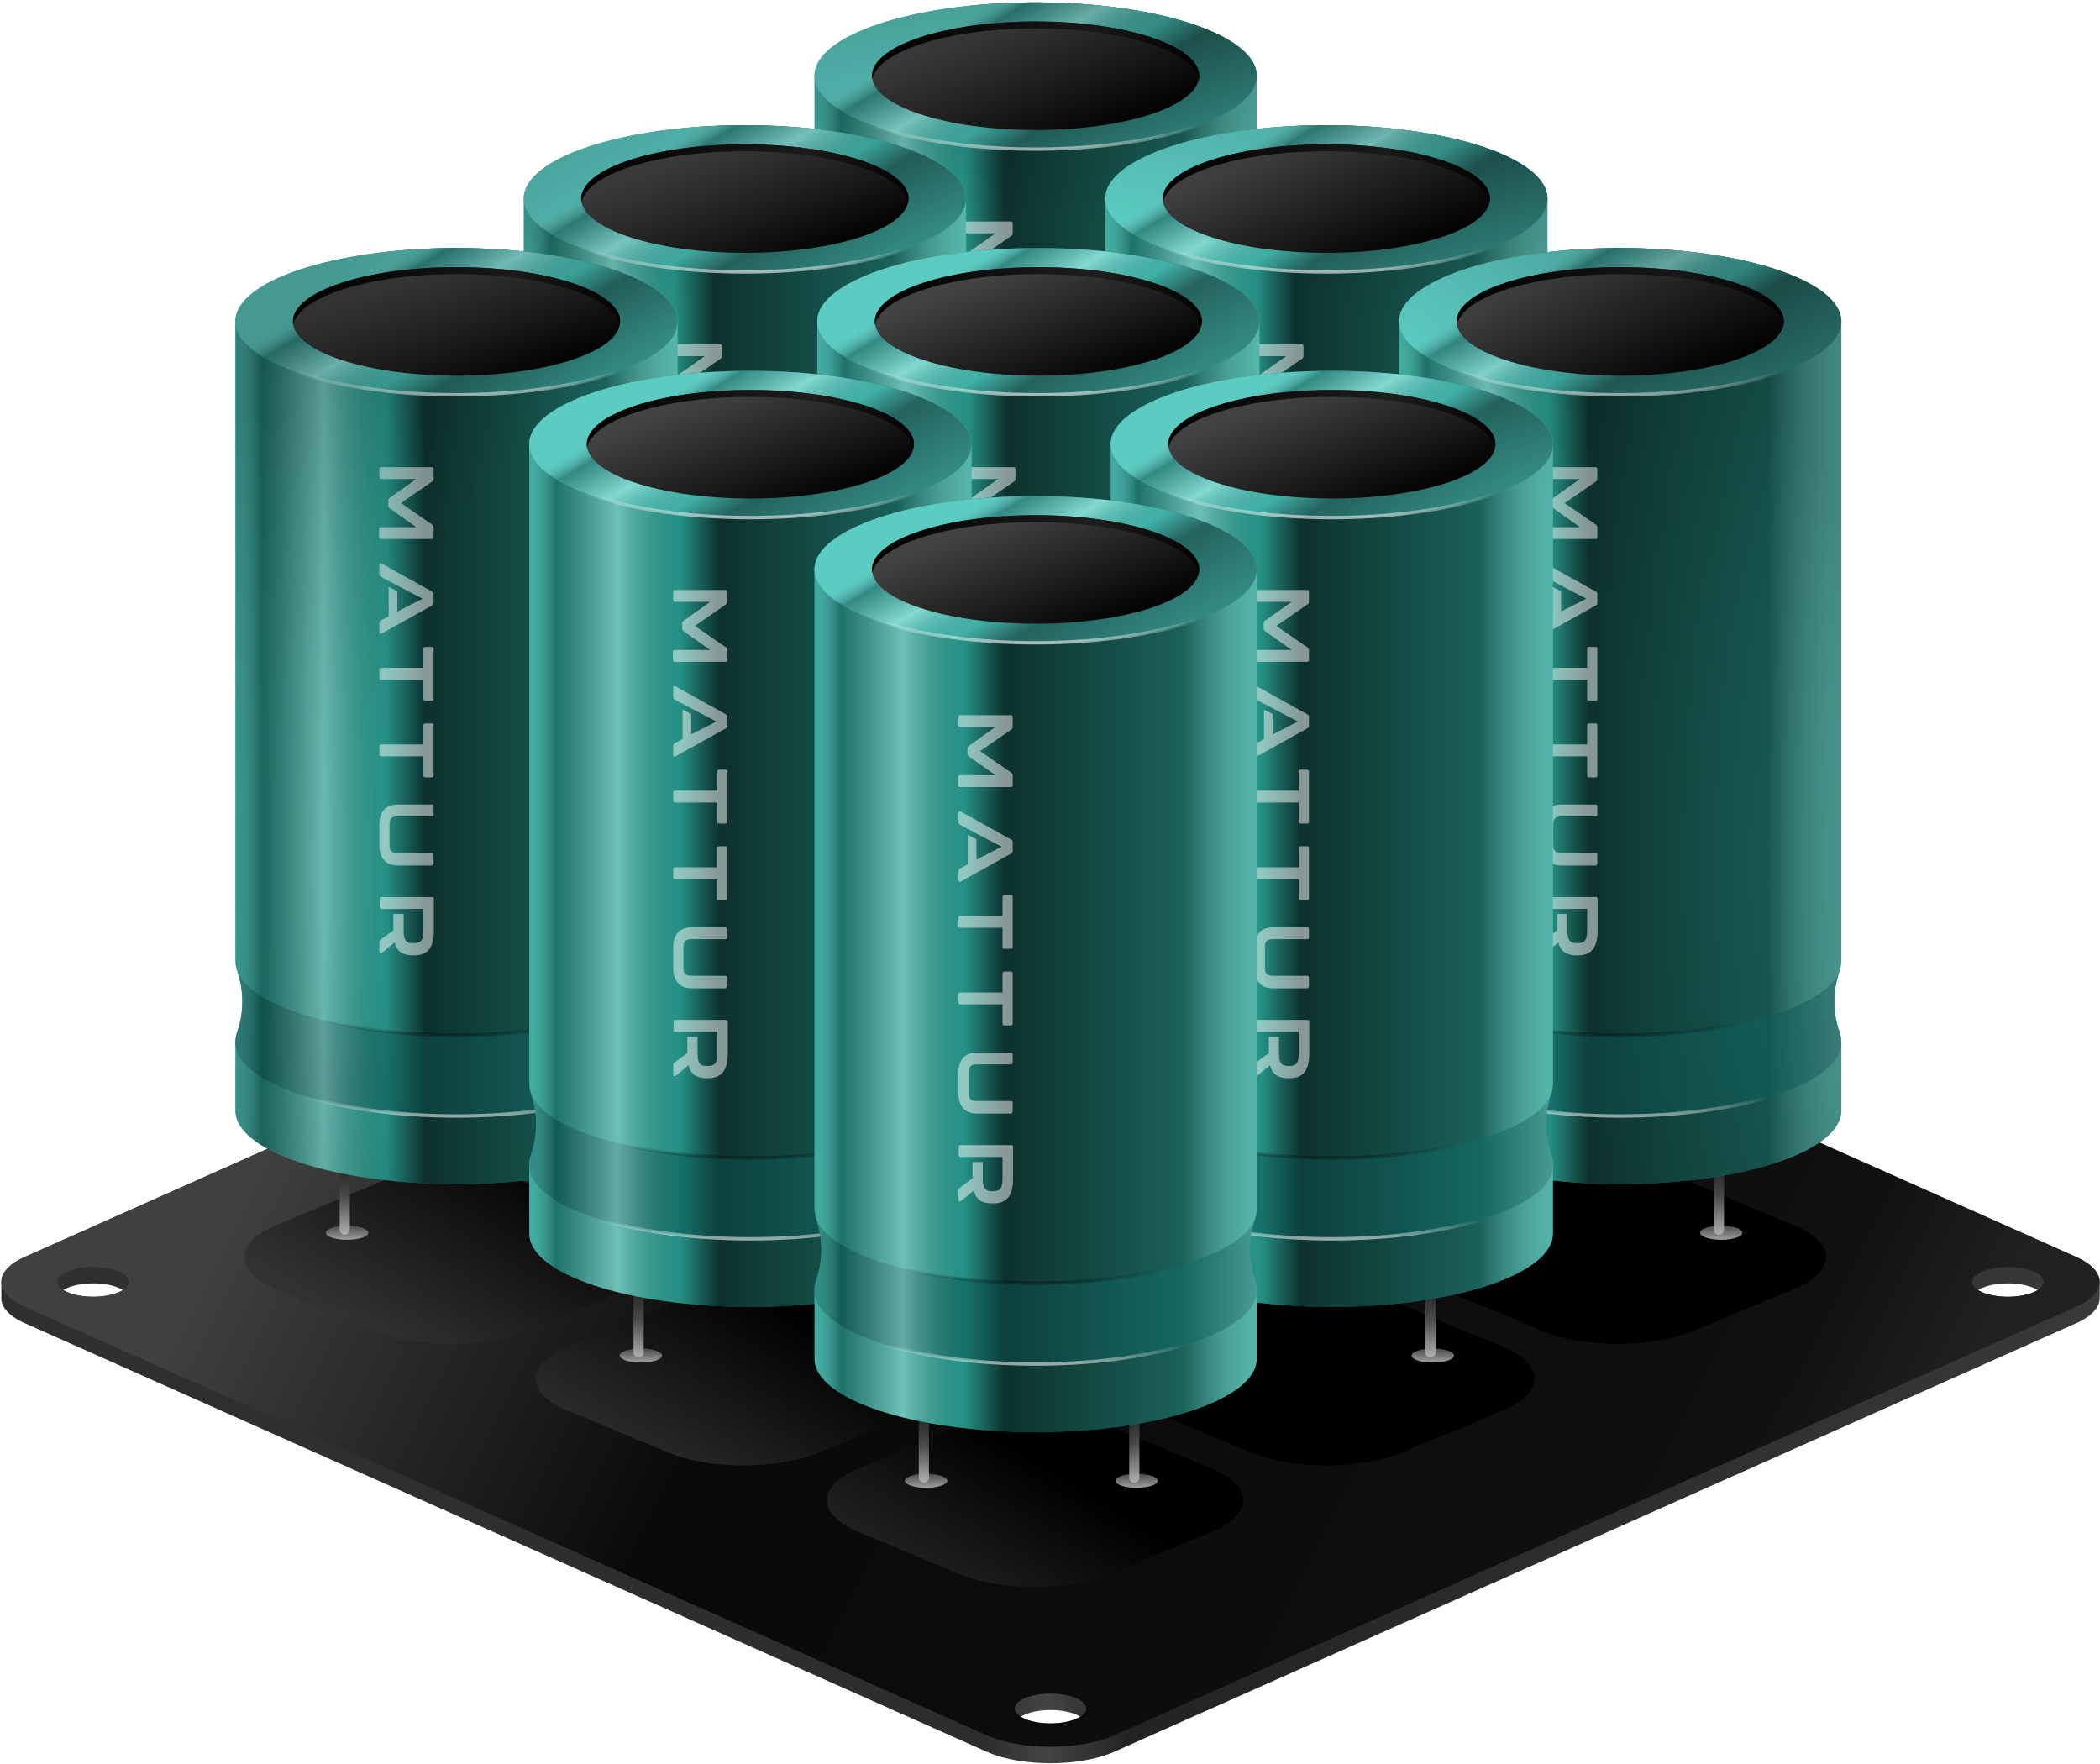 <svg fill="none" viewBox="0 0 619 520" xmlns="http://www.w3.org/2000/svg" xmlns:xlink="http://www.w3.org/1999/xlink"><filter id="a" color-interpolation-filters="sRGB" filterUnits="userSpaceOnUse" height="198.494" width="467.213" x="70.997" y="269.294"><feFlood flood-opacity="0" result="BackgroundImageFix"/><feColorMatrix in="SourceAlpha" result="hardAlpha" type="matrix" values="0 0 0 0 0 0 0 0 0 0 0 0 0 0 0 0 0 0 127 0"/><feOffset dx="1" dy="4"/><feComposite in2="hardAlpha" operator="out"/><feColorMatrix type="matrix" values="0 0 0 0 0 0 0 0 0 0 0 0 0 0 0 0 0 0 0.6 0"/><feBlend in2="BackgroundImageFix" mode="normal" result="effect1_dropShadow_1434_183925"/><feBlend in="SourceGraphic" in2="effect1_dropShadow_1434_183925" mode="normal" result="shape"/></filter><linearGradient id="b" gradientUnits="userSpaceOnUse" x1=".387" x2="618.946" y1="380.262" y2="387.105"><stop offset="0" stop-color="#303030"/><stop offset=".47" stop-color="#2e2d2d"/><stop offset=".5" stop-color="#444"/><stop offset=".54" stop-color="#232323"/><stop offset="1" stop-color="#393939"/></linearGradient><linearGradient id="c" gradientUnits="userSpaceOnUse" x1="100.333" x2="527.583" y1="293.678" y2="509.284"><stop offset="0" stop-color="#404040"/><stop offset=".324" stop-color="#090909"/><stop offset=".896" stop-color="#101010"/><stop offset="1" stop-color="#212121"/></linearGradient><linearGradient id="d" gradientUnits="userSpaceOnUse" x1="211.068" x2="172.719" y1="366.541" y2="428.229"><stop offset=".015"/><stop offset="1" stop-color="#313131"/></linearGradient><linearGradient id="e"><stop offset="0" stop-color="#4a4a4a"/><stop offset="1" stop-color="#b0b0b0"/></linearGradient><linearGradient id="f" gradientUnits="userSpaceOnUse" x1="272.991" x2="272.991" xlink:href="#e" y1="288.885" y2="293.852"/><linearGradient id="g"><stop offset=".28" stop-color="#181818"/><stop offset=".64" stop-color="#4a4a4a"/><stop offset="1" stop-color="#b0b0b0"/></linearGradient><linearGradient id="h" gradientUnits="userSpaceOnUse" x1="270.315" x2="270.315" xlink:href="#g" y1="260.193" y2="291.533"/><linearGradient id="i" gradientUnits="userSpaceOnUse" x1="335.025" x2="335.025" xlink:href="#e" y1="288.885" y2="293.852"/><linearGradient id="j" gradientUnits="userSpaceOnUse" x1="332.35" x2="332.35" xlink:href="#g" y1="260.193" y2="291.533"/><linearGradient id="k"><stop offset="0" stop-color="#fff" stop-opacity=".1"/><stop offset=".06" stop-opacity=".3"/><stop offset=".2" stop-color="#fff" stop-opacity=".32"/><stop offset=".34" stop-opacity=".11"/><stop offset=".43" stop-opacity=".7"/><stop offset=".835" stop-opacity=".4"/><stop offset="1" stop-color="#fff" stop-opacity=".2"/></linearGradient><linearGradient id="l" gradientUnits="userSpaceOnUse" x1="240.082" x2="370.441" xlink:href="#k" y1="146.878" y2="146.878"/><linearGradient id="m"><stop offset="0" stop-color="#fff" stop-opacity=".1"/><stop offset=".06" stop-opacity=".3"/><stop offset=".2" stop-color="#fff" stop-opacity=".32"/><stop offset=".34" stop-opacity=".11"/><stop offset=".43" stop-opacity=".5"/><stop offset=".835" stop-opacity=".2"/><stop offset="1" stop-color="#fff" stop-opacity=".2"/></linearGradient><linearGradient id="n" gradientUnits="userSpaceOnUse" x1="240.082" x2="370.441" xlink:href="#m" y1="146.886" y2="146.886"/><linearGradient id="o"><stop offset="0" stop-color="#fff" stop-opacity="0"/><stop offset="1" stop-color="#fff"/></linearGradient><linearGradient id="p" gradientUnits="userSpaceOnUse" x1="305.262" x2="305.262" xlink:href="#o" y1="250.862" y2="261.266"/><linearGradient id="q"><stop offset="0" stop-opacity=".4"/><stop offset="1" stop-opacity="0"/></linearGradient><radialGradient id="r" cx="0" cy="0" gradientTransform="matrix(0 -12.67 46.282 0 305.262 235.222)" gradientUnits="userSpaceOnUse" r="1" xlink:href="#q"/><linearGradient id="s"><stop offset="0" stop-color="#fff" stop-opacity=".1"/><stop offset=".06" stop-opacity=".3"/><stop offset=".2" stop-color="#fff" stop-opacity=".32"/><stop offset=".34" stop-opacity=".11"/><stop offset=".444" stop-opacity=".5"/><stop offset=".835" stop-opacity=".2"/><stop offset="1" stop-color="#fff" stop-opacity=".2"/></linearGradient><linearGradient id="t" gradientUnits="userSpaceOnUse" x1="325.258" x2="370.441" xlink:href="#s" y1="-18.588" y2="57.539"/><linearGradient id="u"><stop offset="0" stop-color="#434343"/><stop offset="1" stop-color="#020202"/></linearGradient><linearGradient id="v" gradientUnits="userSpaceOnUse" x1="296.247" x2="311.276" xlink:href="#u" y1="6.328" y2="44.728"/><linearGradient id="w"><stop offset="0" stop-color="#020202"/><stop offset=".672" stop-color="#1e1e1e"/><stop offset="1" stop-color="#020202"/></linearGradient><linearGradient id="x" gradientUnits="userSpaceOnUse" x1="259.802" x2="353.478" xlink:href="#w" y1="6.328" y2="8.5"/><linearGradient id="y"><stop offset=".75" stop-color="#fff" stop-opacity="0"/><stop offset="1" stop-color="#fff"/></linearGradient><linearGradient id="z" gradientUnits="userSpaceOnUse" x1="298.763" x2="298.763" xlink:href="#y" y1=".7" y2="48.948"/><linearGradient id="A" gradientUnits="userSpaceOnUse" x1="187.294" x2="187.294" xlink:href="#e" y1="325.091" y2="330.058"/><linearGradient id="B" gradientUnits="userSpaceOnUse" x1="184.618" x2="184.618" xlink:href="#g" y1="296.399" y2="327.739"/><linearGradient id="C" gradientUnits="userSpaceOnUse" x1="249.328" x2="249.328" xlink:href="#e" y1="325.091" y2="330.058"/><linearGradient id="D" gradientUnits="userSpaceOnUse" x1="246.652" x2="246.652" xlink:href="#g" y1="296.399" y2="327.739"/><linearGradient id="E" gradientUnits="userSpaceOnUse" x1="154.385" x2="284.744" xlink:href="#k" y1="183.084" y2="183.084"/><linearGradient id="F" gradientUnits="userSpaceOnUse" x1="154.385" x2="284.744" xlink:href="#m" y1="183.093" y2="183.093"/><linearGradient id="G" gradientUnits="userSpaceOnUse" x1="219.564" x2="219.564" xlink:href="#o" y1="287.068" y2="297.472"/><radialGradient id="H" cx="0" cy="0" gradientTransform="matrix(0 -12.67 46.282 0 219.564 271.428)" gradientUnits="userSpaceOnUse" r="1" xlink:href="#q"/><linearGradient id="I" gradientUnits="userSpaceOnUse" x1="239.56" x2="284.744" xlink:href="#s" y1="17.618" y2="93.745"/><linearGradient id="J" gradientUnits="userSpaceOnUse" x1="210.55" x2="225.579" xlink:href="#u" y1="42.534" y2="80.934"/><linearGradient id="K" gradientUnits="userSpaceOnUse" x1="174.104" x2="267.781" xlink:href="#w" y1="42.534" y2="44.706"/><linearGradient id="L" gradientUnits="userSpaceOnUse" x1="213.066" x2="213.066" xlink:href="#y" y1="36.906" y2="85.154"/><linearGradient id="M" gradientUnits="userSpaceOnUse" x1="358.689" x2="358.689" xlink:href="#e" y1="325.091" y2="330.058"/><linearGradient id="N" gradientUnits="userSpaceOnUse" x1="356.014" x2="356.014" xlink:href="#g" y1="296.399" y2="327.739"/><linearGradient id="O" gradientUnits="userSpaceOnUse" x1="420.724" x2="420.724" xlink:href="#e" y1="325.091" y2="330.058"/><linearGradient id="P" gradientUnits="userSpaceOnUse" x1="418.048" x2="418.048" xlink:href="#g" y1="296.399" y2="327.739"/><linearGradient id="Q" gradientUnits="userSpaceOnUse" x1="325.78" x2="456.14" xlink:href="#k" y1="183.084" y2="183.084"/><linearGradient id="R" gradientUnits="userSpaceOnUse" x1="325.78" x2="456.14" xlink:href="#m" y1="183.093" y2="183.093"/><linearGradient id="S" gradientUnits="userSpaceOnUse" x1="390.96" x2="390.96" xlink:href="#o" y1="287.068" y2="297.472"/><radialGradient id="T" cx="0" cy="0" gradientTransform="matrix(0 -12.67 46.282 0 390.96 271.428)" gradientUnits="userSpaceOnUse" r="1" xlink:href="#q"/><linearGradient id="U" gradientUnits="userSpaceOnUse" x1="410.956" x2="456.14" xlink:href="#s" y1="17.618" y2="93.745"/><linearGradient id="V" gradientUnits="userSpaceOnUse" x1="381.945" x2="396.975" xlink:href="#u" y1="42.534" y2="80.934"/><linearGradient id="W" gradientUnits="userSpaceOnUse" x1="345.5" x2="439.177" xlink:href="#w" y1="42.534" y2="44.706"/><linearGradient id="X" gradientUnits="userSpaceOnUse" x1="384.462" x2="384.462" xlink:href="#y" y1="36.906" y2="85.154"/><linearGradient id="Y" gradientUnits="userSpaceOnUse" x1="273.8" x2="273.8" xlink:href="#e" y1="361.297" y2="366.264"/><linearGradient id="Z" gradientUnits="userSpaceOnUse" x1="271.124" x2="271.124" xlink:href="#g" y1="332.605" y2="363.945"/><linearGradient id="aa" gradientUnits="userSpaceOnUse" x1="335.834" x2="335.834" xlink:href="#e" y1="361.297" y2="366.264"/><linearGradient id="ab" gradientUnits="userSpaceOnUse" x1="333.158" x2="333.158" xlink:href="#g" y1="332.605" y2="363.945"/><linearGradient id="ac" gradientUnits="userSpaceOnUse" x1="240.891" x2="371.25" xlink:href="#k" y1="219.29" y2="219.29"/><linearGradient id="ad" gradientUnits="userSpaceOnUse" x1="240.891" x2="371.25" xlink:href="#m" y1="219.299" y2="219.299"/><linearGradient id="ae" gradientUnits="userSpaceOnUse" x1="306.07" x2="306.07" xlink:href="#o" y1="323.274" y2="333.678"/><radialGradient id="af" cx="0" cy="0" gradientTransform="matrix(0 -12.67 46.282 0 306.07 307.634)" gradientUnits="userSpaceOnUse" r="1" xlink:href="#q"/><linearGradient id="ag" gradientUnits="userSpaceOnUse" x1="326.066" x2="371.25" xlink:href="#s" y1="53.824" y2="129.951"/><linearGradient id="ah" gradientUnits="userSpaceOnUse" x1="297.056" x2="312.085" xlink:href="#u" y1="78.74" y2="117.14"/><linearGradient id="ai" gradientUnits="userSpaceOnUse" x1="260.61" x2="354.287" xlink:href="#w" y1="78.74" y2="80.912"/><linearGradient id="aj" gradientUnits="userSpaceOnUse" x1="299.572" x2="299.572" xlink:href="#y" y1="73.112" y2="121.36"/><linearGradient id="ak" gradientUnits="userSpaceOnUse" x1="102.289" x2="102.289" xlink:href="#e" y1="361.297" y2="366.264"/><linearGradient id="al" gradientUnits="userSpaceOnUse" x1="99.613" x2="99.613" xlink:href="#g" y1="332.605" y2="363.945"/><linearGradient id="am" gradientUnits="userSpaceOnUse" x1="164.323" x2="164.323" xlink:href="#e" y1="361.297" y2="366.264"/><linearGradient id="an" gradientUnits="userSpaceOnUse" x1="161.647" x2="161.647" xlink:href="#g" y1="332.605" y2="363.945"/><linearGradient id="ao" gradientUnits="userSpaceOnUse" x1="69.38" x2="199.739" xlink:href="#k" y1="219.29" y2="219.29"/><linearGradient id="ap" gradientUnits="userSpaceOnUse" x1="69.38" x2="199.739" xlink:href="#m" y1="219.299" y2="219.299"/><linearGradient id="aq" gradientUnits="userSpaceOnUse" x1="134.56" x2="134.56" xlink:href="#o" y1="323.274" y2="333.678"/><radialGradient id="ar" cx="0" cy="0" gradientTransform="matrix(0 -12.67 46.282 0 134.56 307.634)" gradientUnits="userSpaceOnUse" r="1" xlink:href="#q"/><linearGradient id="as" gradientUnits="userSpaceOnUse" x1="154.556" x2="199.739" xlink:href="#s" y1="53.824" y2="129.951"/><linearGradient id="at" gradientUnits="userSpaceOnUse" x1="125.545" x2="140.574" xlink:href="#u" y1="78.74" y2="117.14"/><linearGradient id="au" gradientUnits="userSpaceOnUse" x1="89.1" x2="182.776" xlink:href="#w" y1="78.74" y2="80.912"/><linearGradient id="av" gradientUnits="userSpaceOnUse" x1="128.061" x2="128.061" xlink:href="#y" y1="73.112" y2="121.36"/><linearGradient id="aw" gradientUnits="userSpaceOnUse" x1="445.31" x2="445.31" xlink:href="#e" y1="361.297" y2="366.264"/><linearGradient id="ax" gradientUnits="userSpaceOnUse" x1="442.635" x2="442.635" xlink:href="#g" y1="332.605" y2="363.945"/><linearGradient id="ay" gradientUnits="userSpaceOnUse" x1="507.345" x2="507.345" xlink:href="#e" y1="361.297" y2="366.264"/><linearGradient id="az" gradientUnits="userSpaceOnUse" x1="504.669" x2="504.669" xlink:href="#g" y1="332.605" y2="363.945"/><linearGradient id="aA" gradientUnits="userSpaceOnUse" x1="412.401" x2="542.761" xlink:href="#k" y1="219.29" y2="219.29"/><linearGradient id="aB" gradientUnits="userSpaceOnUse" x1="412.401" x2="542.761" xlink:href="#m" y1="219.299" y2="219.299"/><linearGradient id="aC" gradientUnits="userSpaceOnUse" x1="477.581" x2="477.581" xlink:href="#o" y1="323.274" y2="333.678"/><radialGradient id="aD" cx="0" cy="0" gradientTransform="matrix(0 -12.67 46.282 0 477.581 307.634)" gradientUnits="userSpaceOnUse" r="1" xlink:href="#q"/><linearGradient id="aE" gradientUnits="userSpaceOnUse" x1="497.577" x2="542.761" xlink:href="#s" y1="53.824" y2="129.951"/><linearGradient id="aF" gradientUnits="userSpaceOnUse" x1="468.566" x2="483.596" xlink:href="#u" y1="78.74" y2="117.14"/><linearGradient id="aG" gradientUnits="userSpaceOnUse" x1="432.121" x2="525.798" xlink:href="#w" y1="78.74" y2="80.912"/><linearGradient id="aH" gradientUnits="userSpaceOnUse" x1="471.083" x2="471.083" xlink:href="#y" y1="73.112" y2="121.36"/><linearGradient id="aI" gradientUnits="userSpaceOnUse" x1="188.91" x2="188.91" xlink:href="#e" y1="397.502" y2="402.469"/><linearGradient id="aJ" gradientUnits="userSpaceOnUse" x1="186.234" x2="186.234" xlink:href="#g" y1="368.811" y2="400.15"/><linearGradient id="aK" gradientUnits="userSpaceOnUse" x1="250.944" x2="250.944" xlink:href="#e" y1="397.502" y2="402.469"/><linearGradient id="aL" gradientUnits="userSpaceOnUse" x1="248.269" x2="248.269" xlink:href="#g" y1="368.811" y2="400.15"/><linearGradient id="aM" gradientUnits="userSpaceOnUse" x1="156.001" x2="286.36" xlink:href="#k" y1="255.495" y2="255.495"/><linearGradient id="aN" gradientUnits="userSpaceOnUse" x1="156.001" x2="286.36" xlink:href="#m" y1="255.504" y2="255.504"/><linearGradient id="aO" gradientUnits="userSpaceOnUse" x1="221.181" x2="221.181" xlink:href="#o" y1="359.479" y2="369.883"/><radialGradient id="aP" cx="0" cy="0" gradientTransform="matrix(0 -12.67 46.282 0 221.181 343.839)" gradientUnits="userSpaceOnUse" r="1" xlink:href="#q"/><linearGradient id="aQ" gradientUnits="userSpaceOnUse" x1="241.177" x2="286.36" xlink:href="#s" y1="90.029" y2="166.156"/><linearGradient id="aR" gradientUnits="userSpaceOnUse" x1="212.166" x2="227.195" xlink:href="#u" y1="114.945" y2="153.345"/><linearGradient id="aS" gradientUnits="userSpaceOnUse" x1="175.721" x2="269.397" xlink:href="#w" y1="114.945" y2="117.117"/><linearGradient id="aT" gradientUnits="userSpaceOnUse" x1="214.682" x2="214.682" xlink:href="#y" y1="109.317" y2="157.565"/><linearGradient id="aU" gradientUnits="userSpaceOnUse" x1="360.307" x2="360.307" xlink:href="#e" y1="397.502" y2="402.469"/><linearGradient id="aV" gradientUnits="userSpaceOnUse" x1="357.631" x2="357.631" xlink:href="#g" y1="368.811" y2="400.15"/><linearGradient id="aW" gradientUnits="userSpaceOnUse" x1="422.341" x2="422.341" xlink:href="#e" y1="397.502" y2="402.469"/><linearGradient id="aX" gradientUnits="userSpaceOnUse" x1="419.665" x2="419.665" xlink:href="#g" y1="368.811" y2="400.15"/><linearGradient id="aY" gradientUnits="userSpaceOnUse" x1="327.397" x2="457.757" xlink:href="#k" y1="255.495" y2="255.495"/><linearGradient id="aZ" gradientUnits="userSpaceOnUse" x1="327.397" x2="457.757" xlink:href="#m" y1="255.504" y2="255.504"/><linearGradient id="a0" gradientUnits="userSpaceOnUse" x1="392.577" x2="392.577" xlink:href="#o" y1="359.479" y2="369.883"/><radialGradient id="a1" cx="0" cy="0" gradientTransform="matrix(0 -12.67 46.282 0 392.577 343.839)" gradientUnits="userSpaceOnUse" r="1" xlink:href="#q"/><linearGradient id="a2" gradientUnits="userSpaceOnUse" x1="412.573" x2="457.757" xlink:href="#s" y1="90.029" y2="166.156"/><linearGradient id="a3" gradientUnits="userSpaceOnUse" x1="383.562" x2="398.592" xlink:href="#u" y1="114.945" y2="153.345"/><linearGradient id="a4" gradientUnits="userSpaceOnUse" x1="347.117" x2="440.794" xlink:href="#w" y1="114.945" y2="117.117"/><linearGradient id="a5" gradientUnits="userSpaceOnUse" x1="386.079" x2="386.079" xlink:href="#y" y1="109.317" y2="157.565"/><linearGradient id="a6" gradientUnits="userSpaceOnUse" x1="272.991" x2="272.991" xlink:href="#e" y1="434.409" y2="439.376"/><linearGradient id="a7" gradientUnits="userSpaceOnUse" x1="270.315" x2="270.315" xlink:href="#g" y1="405.718" y2="437.057"/><linearGradient id="a8" gradientUnits="userSpaceOnUse" x1="335.025" x2="335.025" xlink:href="#e" y1="434.409" y2="439.376"/><linearGradient id="a9" gradientUnits="userSpaceOnUse" x1="332.35" x2="332.35" xlink:href="#g" y1="405.718" y2="437.057"/><linearGradient id="ba" gradientUnits="userSpaceOnUse" x1="240.082" x2="370.441" xlink:href="#k" y1="292.402" y2="292.402"/><linearGradient id="bb" gradientUnits="userSpaceOnUse" x1="240.082" x2="370.441" xlink:href="#m" y1="292.411" y2="292.411"/><linearGradient id="bc" gradientUnits="userSpaceOnUse" x1="305.262" x2="305.262" xlink:href="#o" y1="396.386" y2="406.79"/><radialGradient id="bd" cx="0" cy="0" gradientTransform="matrix(0 -12.67 46.282 0 305.262 380.746)" gradientUnits="userSpaceOnUse" r="1" xlink:href="#q"/><linearGradient id="be" gradientUnits="userSpaceOnUse" x1="325.258" x2="370.441" xlink:href="#s" y1="126.937" y2="203.063"/><linearGradient id="bf" gradientUnits="userSpaceOnUse" x1="296.247" x2="311.276" xlink:href="#u" y1="151.853" y2="190.253"/><linearGradient id="bg" gradientUnits="userSpaceOnUse" x1="259.802" x2="353.478" xlink:href="#w" y1="151.853" y2="154.025"/><linearGradient id="bh" gradientUnits="userSpaceOnUse" x1="298.763" x2="298.763" xlink:href="#y" y1="146.225" y2="194.473"/><radialGradient id="bi" cx="0" cy="0" gradientTransform="matrix(0 -263.905 263.905 0 298.497 254.246)" gradientUnits="userSpaceOnUse" r="1"><stop offset=".714" stop-opacity="0"/><stop offset="1" stop-opacity=".5"/></radialGradient><path clip-rule="evenodd" d="m.395 377.913c-.047-2.787 2.479-5.581 7.577-7.708l283.383-126.256c10.103-4.216 26.484-4.216 36.587 0l283.383 126.256c4.955 2.067 7.481 4.765 7.575 7.474.061 1.747.061 3.421 0 5.167-.094 2.709-2.62 5.405-7.575 7.473l-283.383 126.255c-10.103 4.216-26.484 4.216-36.587 0l-283.383-126.255c-5.005-2.088-7.531-4.819-7.577-7.555-.03-1.758.03-3.091 0-4.851zm35.842 2.349c-.384.241-.831.469-1.339.682-4.115 1.718-10.786 1.718-14.901 0-.508-.213-.955-.441-1.339-.682.384-.242.831-.469 1.339-.683 4.115-1.718 10.786-1.718 14.901 0 .508.214.955.441 1.339.683zm282.202 125.762c-.384.242-.829.471-1.339.684-4.115 1.717-10.786 1.717-14.901 0-.51-.213-.956-.442-1.339-.684.383-.241.829-.469 1.339-.682 4.115-1.716 10.786-1.716 14.901 0 .51.213.955.441 1.339.682zm0-251.525c-.384.241-.829.469-1.339.682-4.115 1.716-10.786 1.716-14.901 0-.51-.213-.956-.441-1.339-.682.383-.242.829-.471 1.339-.684 4.115-1.716 10.786-1.716 14.901 0 .51.213.955.442 1.339.684zm282.202 125.763c-.382.241-.831.469-1.339.682-4.115 1.718-10.788 1.718-14.903 0-.509-.213-.957-.441-1.339-.682.382-.242.83-.469 1.339-.683 4.115-1.718 10.788-1.718 14.903 0 .508.214.957.441 1.339.683z" fill="url(#b)" fill-rule="evenodd"/><path clip-rule="evenodd" d="m7.972 370.206c-10.103 4.215-10.103 11.049 0 15.263l283.382 126.256c10.104 4.215 26.484 4.215 36.587 0l283.383-126.256c10.103-4.214 10.103-11.048 0-15.263l-283.383-126.256c-10.103-4.215-26.483-4.215-36.587 0zm26.926 4.523c4.115 1.717 4.115 4.5 0 6.217-4.115 1.717-10.787 1.717-14.902 0-4.115-1.717-4.115-4.5 0-6.217 4.115-1.716 10.787-1.716 14.902 0zm282.201 125.763c4.115 1.717 4.115 4.5 0 6.217s-10.787 1.717-14.902 0-4.115-4.5 0-6.217c4.115-1.716 10.787-1.716 14.902 0zm0-245.309c4.115-1.717 4.115-4.5 0-6.217-4.115-1.716-10.787-1.716-14.902 0-4.115 1.717-4.115 4.5 0 6.217s10.787 1.717 14.902 0zm282.201 119.546c4.114 1.717 4.114 4.5 0 6.217-4.115 1.717-10.787 1.717-14.902 0s-4.115-4.5 0-6.217c4.115-1.716 10.787-1.716 14.902 0z" fill="url(#c)" fill-rule="evenodd"/><g fill="url(#d)" filter="url(#a)"><path d="m252.037 285.545c-12.362 5.157-12.362 13.519 0 18.676l29.682 12.383c12.363 5.157 32.406 5.157 44.769 0l29.682-12.383c12.362-5.157 12.362-13.519 0-18.676l-29.682-12.383c-12.363-5.157-32.406-5.157-44.769 0z"/><path d="m166.153 340.05c-12.362-5.157-12.362-13.519 0-18.676l29.682-12.383c12.363-5.157 32.406-5.157 44.769 0l29.682 12.383c12.362 5.157 12.362 13.519 0 18.676l-29.682 12.383c-12.363 5.157-32.406 5.157-44.769 0z"/><path d="m80.269 375.879c-12.363-5.157-12.363-13.519 0-18.676l29.682-12.383c12.363-5.157 32.406-5.157 44.769 0l29.682 12.383c12.362 5.157 12.362 13.519 0 18.676l-29.682 12.383c-12.363 5.158-32.406 5.158-44.769 0z"/><path d="m166.153 411.709c-12.362-5.158-12.362-13.52 0-18.677l29.682-12.383c12.363-5.157 32.406-5.157 44.769 0l29.682 12.383c12.362 5.157 12.362 13.519 0 18.677l-29.682 12.382c-12.363 5.158-32.406 5.158-44.769 0z"/><path d="m252.037 428.861c-12.362 5.158-12.362 13.519 0 18.677l29.682 12.382c12.363 5.158 32.406 5.158 44.769 0l29.682-12.382c12.363-5.158 12.362-13.519 0-18.677l-29.682-12.382c-12.363-5.158-32.406-5.158-44.769 0z"/><path d="m252.037 357.203c-12.362 5.157-12.362 13.519 0 18.676l29.682 12.383c12.363 5.158 32.406 5.158 44.769 0l29.682-12.383c12.362-5.157 12.362-13.519 0-18.676l-29.682-12.383c-12.363-5.157-32.406-5.157-44.769 0z"/><path d="m337.921 411.709c-12.362-5.158-12.362-13.52 0-18.677l29.682-12.383c12.363-5.157 32.407-5.157 44.769 0l29.682 12.383c12.363 5.157 12.363 13.519 0 18.677l-29.682 12.382c-12.362 5.158-32.406 5.158-44.769 0z"/><path d="m337.921 340.05c-12.362-5.157-12.362-13.519 0-18.676l29.682-12.383c12.363-5.157 32.407-5.157 44.769 0l29.682 12.383c12.363 5.157 12.363 13.519 0 18.676l-29.682 12.383c-12.362 5.157-32.406 5.157-44.769 0z"/><path d="m423.806 357.203c-12.363 5.157-12.363 13.519 0 18.676l29.682 12.383c12.362 5.158 32.406 5.158 44.768 0l29.682-12.383c12.363-5.157 12.363-13.519 0-18.676l-29.682-12.383c-12.362-5.157-32.406-5.157-44.768 0z"/></g><ellipse cx="272.991" cy="290.956" fill="url(#f)" rx="6.242" ry="2.071"/><path d="m272.315 261.693v28.34" stroke="url(#h)" stroke-linecap="round" stroke-width="3"/><ellipse cx="335.025" cy="290.956" fill="url(#i)" rx="6.242" ry="2.071"/><path d="m334.35 261.693v28.34" stroke="url(#j)" stroke-linecap="round" stroke-width="3"/><path d="m305.263.7c35.996 0 65.178 9.683 65.178 21.625v188.338c0 1.191-.26 2.363-.648 3.49-.915 2.662-1.42 5.58-1.42 8.639s.505 5.977 1.42 8.639c.388 1.126.648 2.298.648 3.489v20.066c0 11.943-29.182 21.625-65.178 21.625-35.999 0-65.181-9.682-65.181-21.625v-20.102c0-1.187.259-2.354.644-3.477.91-2.655 1.412-5.564 1.412-8.615 0-3.052-.502-5.961-1.412-8.616-.385-1.122-.644-2.29-.644-3.477v-188.374c0-11.942 29.182-21.625 65.181-21.625z" fill="#2ba396"/><path d="m305.263.7c35.996 0 65.178 9.683 65.178 21.625v188.338c0 1.191-.26 2.363-.648 3.49-.915 2.662-1.42 5.58-1.42 8.639s.505 5.977 1.42 8.639c.388 1.126.648 2.298.648 3.489v20.066c0 11.943-29.182 21.625-65.178 21.625-35.999 0-65.181-9.682-65.181-21.625v-20.102c0-1.187.259-2.354.644-3.477.91-2.655 1.412-5.564 1.412-8.615 0-3.052-.502-5.961-1.412-8.616-.385-1.122-.644-2.29-.644-3.477v-188.374c0-11.942 29.182-21.625 65.181-21.625z" fill="url(#l)"/><path d="m240.638 213.905c.028.089.058.177.088.264.91 2.656 1.412 5.565 1.412 8.616s-.502 5.96-1.412 8.615c-.385 1.123-.644 2.29-.644 3.477v.036c0 11.943 29.182 21.625 65.181 21.625 35.996 0 65.178-9.682 65.178-21.625 0-1.191-.26-2.363-.648-3.489-.915-2.662-1.42-5.58-1.42-8.639s.505-5.977 1.42-8.639c.005-.013.009-.027.014-.04-4.446 10.506-31.649 18.592-64.542 18.592-33.105 0-60.445-8.189-64.627-18.793z" fill="#1a8179"/><path d="m240.638 213.905c.028.089.058.177.088.264.91 2.656 1.412 5.565 1.412 8.616s-.502 5.96-1.412 8.615c-.385 1.123-.644 2.29-.644 3.477v.036c0 11.943 29.182 21.625 65.181 21.625 35.996 0 65.178-9.682 65.178-21.625 0-1.191-.26-2.363-.648-3.489-.915-2.662-1.42-5.58-1.42-8.639s.505-5.977 1.42-8.639c.005-.013.009-.027.014-.04-4.446 10.506-31.649 18.592-64.542 18.592-33.105 0-60.445-8.189-64.627-18.793z" fill="url(#n)"/><path d="m240.638 213.905c.028.089.058.177.088.264.91 2.656 1.412 5.565 1.412 8.616s-.502 5.96-1.412 8.615c-.385 1.123-.644 2.29-.644 3.477v.036c0 11.943 29.182 21.625 65.181 21.625 35.996 0 65.178-9.682 65.178-21.625 0-1.191-.26-2.363-.648-3.489-.915-2.662-1.42-5.58-1.42-8.639s.505-5.977 1.42-8.639c.005-.013.009-.027.014-.04-4.446 10.506-31.649 18.592-64.542 18.592-33.105 0-60.445-8.189-64.627-18.793z" stroke="url(#p)"/><path d="m240.638 213.905c.028.089.058.177.088.264.91 2.656 1.412 5.565 1.412 8.616s-.502 5.96-1.412 8.615c-.385 1.123-.644 2.29-.644 3.477v.036c0 11.943 29.182 21.625 65.181 21.625 35.996 0 65.178-9.682 65.178-21.625 0-1.191-.26-2.363-.648-3.489-.915-2.662-1.42-5.58-1.42-8.639s.505-5.977 1.42-8.639c.005-.013.009-.027.014-.04-4.446 10.506-31.649 18.592-64.542 18.592-33.105 0-60.445-8.189-64.627-18.793z" stroke="url(#r)"/><ellipse cx="305.262" cy="22.326" fill="#49c6bb" rx="65.18" ry="21.626"/><ellipse cx="305.262" cy="22.326" fill="url(#t)" rx="65.18" ry="21.626"/><ellipse cx="305.26" cy="22.326" fill="url(#v)" rx="48.219" ry="15.998"/><path d="m353.38 23.355c.065-.34.098-.683.098-1.028 0-8.836-21.588-15.998-48.218-15.998-26.631 0-48.219 7.163-48.219 15.998 0 .345.033.688.098 1.028 1.598-8.356 22.532-14.97 48.121-14.97s46.522 6.614 48.12 14.97z" fill="url(#x)"/><ellipse cx="305.262" cy="22.326" rx="65.18" ry="21.626" stroke="url(#z)"/><path clip-rule="evenodd" d="m292.767 209.194h-.353c-2.828 0-4.683-1-5.39-3.798l-3.8 3.098c-.441.3-.706.1-.706-.4v-2.698c0-.4.088-.599.353-.799l3.799-2.798v-4.797h3.005v4.597c0 2.798.441 3.997 2.739 3.997h.265c2.385 0 2.827-1.199 2.827-3.997v-6.096h-2.562-3.269-3.005-1.413-2.121c-.353 0-.53-.2-.53-.6v-2.299c0-.399.177-.599.53-.599h14.932c.354 0 .531.2.531.599v9.294c0 5.297-2.033 7.296-5.832 7.296zm5.743-29.581v2.298c0 .4-.176.7-.53.8h-9.984c-3.358 0-5.478-1.899-5.478-6.096v-5.797c0-4.297 2.12-6.096 5.478-6.096h9.984c.354 0 .53.2.53.6v2.298c0 .4-.176.6-.53.6h-10.073c-1.943 0-2.385.8-2.385 2.498v5.797c0 1.699.442 2.498 2.385 2.498h10.073c.354 0 .53.2.53.6zm0-23.485v-14.691c0-.4-.176-.599-.53-.599h-1.944c-.353 0-.53.199-.53.599v5.597h-12.458c-.354 0-.53.199-.53.599v2.299c0 .399.176.599.53.599h12.458v5.597c0 .4.177.599.53.599h1.944c.354 0 .53-.199.53-.599zm0-37.276v14.69c0 .4-.176.7-.53.6h-1.944c-.353 0-.53-.2-.53-.6v-5.596h-12.458c-.354 0-.53-.2-.53-.6v-2.298c0-.4.176-.6.53-.6h12.458v-5.596c0-.4.177-.6.53-.6h1.944c.354 0 .53.2.53.6zm-.442-12.792c.266-.2.442-.4.442-.7v-2.698c0-.4-.176-.599-.442-.699l-14.932-8.295c-.353-.2-.618 0-.618.5v2.598c0 .4.176.6.441.799l1.237.7 5.125 2.698 5.92 3.098-7.422 3.798v-5.996l-2.562-1.3v8.695l-2.298 1.199c-.265.2-.441.4-.441.8v2.598c0 .5.265.699.618.5zm.442-22.985v2.798c0 .4-.176.6-.53.6h-15.021c-.353 0-.53-.2-.53-.6v-2.299c0-.4.177-.6.53-.6h10.427l-7.864-5.596c-.177-.2-.354-.5-.354-.799v-1.399c0-.4.089-.6.354-.799l7.864-5.596h-10.338c-.354 0-.53-.2-.53-.6v-2.299c0-.4.176-.6.53-.6h14.932c.354 0 .53.2.53.6v2.798c0 .4-.088.6-.353.799l-9.278 6.396 9.278 6.396c.177.2.353.5.353.799z" fill="#fff" fill-opacity=".5" fill-rule="evenodd"/><ellipse cx="187.294" cy="327.162" fill="url(#A)" rx="6.242" ry="2.071"/><path d="m186.618 297.899v28.34" stroke="url(#B)" stroke-linecap="round" stroke-width="3"/><ellipse cx="249.328" cy="327.162" fill="url(#C)" rx="6.242" ry="2.071"/><path d="m248.652 297.899v28.34" stroke="url(#D)" stroke-linecap="round" stroke-width="3"/><path d="m219.566 36.906c35.996 0 65.178 9.683 65.178 21.625v188.338c0 1.191-.261 2.363-.648 3.49-.916 2.662-1.42 5.58-1.42 8.639s.504 5.977 1.42 8.639c.387 1.126.648 2.298.648 3.489v20.066c0 11.943-29.182 21.625-65.178 21.625-35.999 0-65.181-9.682-65.181-21.625v-20.102c0-1.187.259-2.354.643-3.477.911-2.655 1.413-5.564 1.413-8.615 0-3.052-.502-5.96-1.413-8.616-.384-1.122-.643-2.29-.643-3.477v-188.374c0-11.942 29.182-21.625 65.181-21.625z" fill="#2ba396"/><path d="m219.566 36.906c35.996 0 65.178 9.683 65.178 21.625v188.338c0 1.191-.261 2.363-.648 3.49-.916 2.662-1.42 5.58-1.42 8.639s.504 5.977 1.42 8.639c.387 1.126.648 2.298.648 3.489v20.066c0 11.943-29.182 21.625-65.178 21.625-35.999 0-65.181-9.682-65.181-21.625v-20.102c0-1.187.259-2.354.643-3.477.911-2.655 1.413-5.564 1.413-8.615 0-3.052-.502-5.96-1.413-8.616-.384-1.122-.643-2.29-.643-3.477v-188.374c0-11.942 29.182-21.625 65.181-21.625z" fill="url(#E)"/><path d="m154.941 250.111c.028.089.057.177.087.264.911 2.656 1.413 5.565 1.413 8.616s-.502 5.96-1.413 8.615c-.384 1.123-.643 2.29-.643 3.477v.036c0 11.943 29.182 21.625 65.181 21.625 35.996 0 65.178-9.682 65.178-21.625 0-1.191-.261-2.363-.648-3.489-.916-2.662-1.42-5.58-1.42-8.639s.504-5.977 1.42-8.639c.005-.013.009-.027.014-.04-4.446 10.506-31.649 18.592-64.542 18.592-33.105 0-60.446-8.189-64.627-18.793z" fill="#1a8179"/><path d="m154.941 250.111c.028.089.057.177.087.264.911 2.656 1.413 5.565 1.413 8.616s-.502 5.96-1.413 8.615c-.384 1.123-.643 2.29-.643 3.477v.036c0 11.943 29.182 21.625 65.181 21.625 35.996 0 65.178-9.682 65.178-21.625 0-1.191-.261-2.363-.648-3.489-.916-2.662-1.42-5.58-1.42-8.639s.504-5.977 1.42-8.639c.005-.013.009-.027.014-.04-4.446 10.506-31.649 18.592-64.542 18.592-33.105 0-60.446-8.189-64.627-18.793z" fill="url(#F)"/><path d="m154.941 250.111c.028.089.057.177.087.264.911 2.656 1.413 5.565 1.413 8.616s-.502 5.96-1.413 8.615c-.384 1.123-.643 2.29-.643 3.477v.036c0 11.943 29.182 21.625 65.181 21.625 35.996 0 65.178-9.682 65.178-21.625 0-1.191-.261-2.363-.648-3.489-.916-2.662-1.42-5.58-1.42-8.639s.504-5.977 1.42-8.639c.005-.013.009-.027.014-.04-4.446 10.506-31.649 18.592-64.542 18.592-33.105 0-60.446-8.189-64.627-18.793z" stroke="url(#G)"/><path d="m154.941 250.111c.028.089.057.177.087.264.911 2.656 1.413 5.565 1.413 8.616s-.502 5.96-1.413 8.615c-.384 1.123-.643 2.29-.643 3.477v.036c0 11.943 29.182 21.625 65.181 21.625 35.996 0 65.178-9.682 65.178-21.625 0-1.191-.261-2.363-.648-3.489-.916-2.662-1.42-5.58-1.42-8.639s.504-5.977 1.42-8.639c.005-.013.009-.027.014-.04-4.446 10.506-31.649 18.592-64.542 18.592-33.105 0-60.446-8.189-64.627-18.793z" stroke="url(#H)"/><ellipse cx="219.564" cy="58.532" fill="#49c6bb" rx="65.18" ry="21.626"/><ellipse cx="219.564" cy="58.532" fill="url(#I)" rx="65.18" ry="21.626"/><ellipse cx="219.562" cy="58.532" fill="url(#J)" rx="48.219" ry="15.998"/><path d="m267.683 59.561c.065-.34.098-.683.098-1.028 0-8.836-21.588-15.998-48.219-15.998-26.63 0-48.218 7.163-48.218 15.998 0 .345.033.689.098 1.028 1.598-8.356 22.531-14.97 48.12-14.97 25.59 0 46.523 6.614 48.121 14.97z" fill="url(#K)"/><ellipse cx="219.564" cy="58.532" rx="65.18" ry="21.626" stroke="url(#L)"/><path clip-rule="evenodd" d="m207.07 245.4h-.354c-2.827 0-4.683-1-5.389-3.798l-3.8 3.098c-.442.3-.707.1-.707-.399v-2.699c0-.399.089-.599.354-.799l3.799-2.798v-4.797h3.004v4.597c0 2.798.442 3.997 2.739 3.997h.265c2.386 0 2.828-1.199 2.828-3.997v-6.096h-2.563-3.269-3.004-1.414-2.12c-.354 0-.53-.2-.53-.6v-2.299c0-.399.176-.599.53-.599h14.932c.354 0 .53.2.53.599v9.295c0 5.296-2.032 7.295-5.831 7.295zm5.743-29.581v2.298c0 .4-.177.7-.53.8h-9.985c-3.357 0-5.478-1.899-5.478-6.096v-5.797c0-4.297 2.121-6.096 5.478-6.096h9.985c.353 0 .53.2.53.6v2.298c0 .4-.177.6-.53.6h-10.073c-1.944 0-2.386.8-2.386 2.498v5.797c0 1.699.442 2.498 2.386 2.498h10.073c.353 0 .53.2.53.6zm0-23.485v-14.691c0-.399-.177-.599-.53-.599h-1.944c-.353 0-.53.2-.53.599v5.597h-12.459c-.353 0-.53.2-.53.599v2.299c0 .4.177.599.53.599h12.459v5.597c0 .4.177.599.53.599h1.944c.353 0 .53-.199.53-.599zm0-37.276v14.69c0 .4-.177.7-.53.6h-1.944c-.353 0-.53-.2-.53-.6v-5.596h-12.459c-.353 0-.53-.2-.53-.6v-2.298c0-.4.177-.6.53-.6h12.459v-5.596c0-.4.177-.6.53-.6h1.944c.353 0 .53.2.53.6zm-.442-12.792c.265-.2.442-.4.442-.7v-2.698c0-.4-.177-.599-.442-.699l-14.932-8.295c-.354-.2-.619 0-.619.5v2.598c0 .4.177.6.442.799l1.237.7 5.125 2.698 5.92 3.098-7.422 3.798v-5.996l-2.563-1.299v8.694l-2.297 1.199c-.265.2-.442.4-.442.8v2.598c0 .5.265.7.619.5zm.442-22.985v2.798c0 .4-.177.6-.53.6h-15.021c-.353 0-.53-.2-.53-.6v-2.299c0-.399.177-.599.53-.599h10.426l-7.864-5.597c-.176-.199-.353-.499-.353-.799v-1.399c0-.4.088-.6.353-.8l7.864-5.596h-10.338c-.353 0-.53-.2-.53-.6v-2.298c0-.4.177-.6.53-.6h14.933c.353 0 .53.2.53.6v2.798c0 .4-.088.6-.353.799l-9.278 6.396 9.278 6.396c.176.2.353.5.353.8z" fill="#fff" fill-opacity=".5" fill-rule="evenodd"/><ellipse cx="358.689" cy="327.162" fill="url(#M)" rx="6.242" ry="2.071"/><path d="m358.014 297.899v28.34" stroke="url(#N)" stroke-linecap="round" stroke-width="3"/><ellipse cx="420.724" cy="327.162" fill="url(#O)" rx="6.242" ry="2.071"/><path d="m420.048 297.899v28.34" stroke="url(#P)" stroke-linecap="round" stroke-width="3"/><path d="m390.962 36.906c35.995 0 65.178 9.683 65.178 21.625v188.338c0 1.191-.261 2.363-.649 3.49-.915 2.662-1.42 5.58-1.42 8.639s.505 5.977 1.42 8.639c.388 1.126.649 2.298.649 3.489v20.066c0 11.943-29.183 21.625-65.178 21.625-35.999 0-65.182-9.682-65.182-21.625v-20.102c0-1.187.259-2.354.644-3.477.91-2.655 1.413-5.564 1.413-8.615 0-3.052-.503-5.96-1.413-8.616-.385-1.122-.644-2.29-.644-3.477v-188.374c0-11.942 29.183-21.625 65.182-21.625z" fill="#2ba396"/><path d="m390.962 36.906c35.995 0 65.178 9.683 65.178 21.625v188.338c0 1.191-.261 2.363-.649 3.49-.915 2.662-1.42 5.58-1.42 8.639s.505 5.977 1.42 8.639c.388 1.126.649 2.298.649 3.489v20.066c0 11.943-29.183 21.625-65.178 21.625-35.999 0-65.182-9.682-65.182-21.625v-20.102c0-1.187.259-2.354.644-3.477.91-2.655 1.413-5.564 1.413-8.615 0-3.052-.503-5.96-1.413-8.616-.385-1.122-.644-2.29-.644-3.477v-188.374c0-11.942 29.183-21.625 65.182-21.625z" fill="url(#Q)"/><path d="m326.336 250.111c.028.089.058.177.088.264.91 2.656 1.413 5.565 1.413 8.616s-.503 5.96-1.413 8.615c-.385 1.123-.644 2.29-.644 3.477v.036c0 11.943 29.183 21.625 65.182 21.625 35.995 0 65.178-9.682 65.178-21.625 0-1.191-.261-2.363-.649-3.489-.915-2.662-1.42-5.58-1.42-8.639s.505-5.977 1.42-8.639c.005-.013.01-.027.014-.04-4.445 10.506-31.649 18.592-64.542 18.592-33.105 0-60.445-8.189-64.627-18.793z" fill="#1a8179"/><path d="m326.336 250.111c.028.089.058.177.088.264.91 2.656 1.413 5.565 1.413 8.616s-.503 5.96-1.413 8.615c-.385 1.123-.644 2.29-.644 3.477v.036c0 11.943 29.183 21.625 65.182 21.625 35.995 0 65.178-9.682 65.178-21.625 0-1.191-.261-2.363-.649-3.489-.915-2.662-1.42-5.58-1.42-8.639s.505-5.977 1.42-8.639c.005-.013.01-.027.014-.04-4.445 10.506-31.649 18.592-64.542 18.592-33.105 0-60.445-8.189-64.627-18.793z" fill="url(#R)"/><path d="m326.336 250.111c.028.089.058.177.088.264.91 2.656 1.413 5.565 1.413 8.616s-.503 5.96-1.413 8.615c-.385 1.123-.644 2.29-.644 3.477v.036c0 11.943 29.183 21.625 65.182 21.625 35.995 0 65.178-9.682 65.178-21.625 0-1.191-.261-2.363-.649-3.489-.915-2.662-1.42-5.58-1.42-8.639s.505-5.977 1.42-8.639c.005-.013.01-.027.014-.04-4.445 10.506-31.649 18.592-64.542 18.592-33.105 0-60.445-8.189-64.627-18.793z" stroke="url(#S)"/><path d="m326.336 250.111c.028.089.058.177.088.264.91 2.656 1.413 5.565 1.413 8.616s-.503 5.96-1.413 8.615c-.385 1.123-.644 2.29-.644 3.477v.036c0 11.943 29.183 21.625 65.182 21.625 35.995 0 65.178-9.682 65.178-21.625 0-1.191-.261-2.363-.649-3.489-.915-2.662-1.42-5.58-1.42-8.639s.505-5.977 1.42-8.639c.005-.013.01-.027.014-.04-4.445 10.506-31.649 18.592-64.542 18.592-33.105 0-60.445-8.189-64.627-18.793z" stroke="url(#T)"/><ellipse cx="390.96" cy="58.532" fill="#49c6bb" rx="65.18" ry="21.626"/><ellipse cx="390.96" cy="58.532" fill="url(#U)" rx="65.18" ry="21.626"/><ellipse cx="390.958" cy="58.532" fill="url(#V)" rx="48.219" ry="15.998"/><path d="m439.079 59.561c.065-.34.098-.683.098-1.028 0-8.836-21.589-15.998-48.219-15.998s-48.219 7.163-48.219 15.998c0 .345.033.689.098 1.028 1.598-8.356 22.532-14.97 48.121-14.97s46.523 6.614 48.121 14.97z" fill="url(#W)"/><ellipse cx="390.96" cy="58.532" rx="65.18" ry="21.626" stroke="url(#X)"/><path clip-rule="evenodd" d="m378.465 245.4h-.353c-2.828 0-4.683-1-5.39-3.798l-3.799 3.098c-.442.3-.707.1-.707-.399v-2.699c0-.399.088-.599.353-.799l3.8-2.798v-4.797h3.004v4.597c0 2.798.442 3.997 2.739 3.997h.265c2.386 0 2.827-1.199 2.827-3.997v-6.096h-2.562-3.269-3.004-1.414-2.121c-.353 0-.53-.2-.53-.6v-2.299c0-.399.177-.599.53-.599h14.933c.353 0 .53.2.53.599v9.295c0 5.296-2.032 7.295-5.832 7.295zm5.744-29.581v2.298c0 .4-.177.7-.531.8h-9.984c-3.358 0-5.478-1.899-5.478-6.096v-5.797c0-4.297 2.12-6.096 5.478-6.096h9.984c.354 0 .531.2.531.6v2.298c0 .4-.177.6-.531.6h-10.072c-1.944 0-2.386.8-2.386 2.498v5.797c0 1.699.442 2.498 2.386 2.498h10.072c.354 0 .531.2.531.6zm0-23.485v-14.691c0-.399-.177-.599-.531-.599h-1.943c-.354 0-.531.2-.531.599v5.597h-12.458c-.353 0-.53.2-.53.599v2.299c0 .4.177.599.53.599h12.458v5.597c0 .4.177.599.531.599h1.943c.354 0 .531-.199.531-.599zm0-37.276v14.69c0 .4-.177.7-.531.6h-1.943c-.354 0-.531-.2-.531-.6v-5.596h-12.458c-.353 0-.53-.2-.53-.6v-2.298c0-.4.177-.6.53-.6h12.458v-5.596c0-.4.177-.6.531-.6h1.943c.354 0 .531.2.531.6zm-.442-12.792c.265-.2.442-.4.442-.7v-2.698c0-.4-.177-.599-.442-.699l-14.933-8.295c-.353-.2-.618 0-.618.5v2.598c0 .4.177.6.442.799l1.237.7 5.124 2.698 5.92 3.098-7.422 3.798v-5.996l-2.562-1.299v8.694l-2.297 1.199c-.265.2-.442.4-.442.8v2.598c0 .5.265.7.618.5zm.442-22.985v2.798c0 .4-.177.6-.531.6h-15.02c-.354 0-.531-.2-.531-.6v-2.299c0-.399.177-.599.531-.599h10.426l-7.864-5.597c-.177-.199-.353-.499-.353-.799v-1.399c0-.4.088-.6.353-.8l7.864-5.596h-10.338c-.353 0-.53-.2-.53-.6v-2.298c0-.4.177-.6.53-.6h14.932c.354 0 .531.2.531.6v2.798c0 .4-.089.6-.354.799l-9.277 6.396 9.277 6.396c.177.2.354.5.354.8z" fill="#fff" fill-opacity=".5" fill-rule="evenodd"/><ellipse cx="273.8" cy="363.368" fill="url(#Y)" rx="6.242" ry="2.071"/><path d="m273.124 334.105v28.34" stroke="url(#Z)" stroke-linecap="round" stroke-width="3"/><ellipse cx="335.834" cy="363.368" fill="url(#aa)" rx="6.242" ry="2.071"/><path d="m335.158 334.105v28.34" stroke="url(#ab)" stroke-linecap="round" stroke-width="3"/><path d="m306.072 73.112c35.996 0 65.178 9.683 65.178 21.625v188.338c0 1.191-.261 2.363-.648 3.49-.916 2.662-1.42 5.58-1.42 8.639s.504 5.977 1.42 8.639c.387 1.126.648 2.298.648 3.489v20.066c0 11.943-29.182 21.625-65.178 21.625-35.999 0-65.181-9.682-65.181-21.625v-20.102c0-1.187.258-2.354.643-3.477.91-2.655 1.413-5.564 1.413-8.615s-.503-5.96-1.413-8.616c-.385-1.122-.643-2.29-.643-3.477v-188.374c0-11.942 29.182-21.625 65.181-21.625z" fill="#2ba396"/><path d="m306.072 73.112c35.996 0 65.178 9.683 65.178 21.625v188.338c0 1.191-.261 2.363-.648 3.49-.916 2.662-1.42 5.58-1.42 8.639s.504 5.977 1.42 8.639c.387 1.126.648 2.298.648 3.489v20.066c0 11.943-29.182 21.625-65.178 21.625-35.999 0-65.181-9.682-65.181-21.625v-20.102c0-1.187.258-2.354.643-3.477.91-2.655 1.413-5.564 1.413-8.615s-.503-5.96-1.413-8.616c-.385-1.122-.643-2.29-.643-3.477v-188.374c0-11.942 29.182-21.625 65.181-21.625z" fill="url(#ac)"/><path d="m241.446 286.317c.029.089.058.177.088.264.91 2.656 1.413 5.565 1.413 8.616s-.503 5.96-1.413 8.615c-.385 1.123-.643 2.291-.643 3.477v.037c0 11.942 29.182 21.624 65.181 21.624 35.996 0 65.178-9.682 65.178-21.624 0-1.192-.261-2.364-.648-3.49-.916-2.662-1.42-5.58-1.42-8.639s.504-5.977 1.42-8.639c.004-.013.009-.027.013-.04-4.445 10.507-31.649 18.592-64.541 18.592-33.105 0-60.446-8.189-64.628-18.793z" fill="#1a8179"/><path d="m241.446 286.317c.029.089.058.177.088.264.91 2.656 1.413 5.565 1.413 8.616s-.503 5.96-1.413 8.615c-.385 1.123-.643 2.291-.643 3.477v.037c0 11.942 29.182 21.624 65.181 21.624 35.996 0 65.178-9.682 65.178-21.624 0-1.192-.261-2.364-.648-3.49-.916-2.662-1.42-5.58-1.42-8.639s.504-5.977 1.42-8.639c.004-.013.009-.027.013-.04-4.445 10.507-31.649 18.592-64.541 18.592-33.105 0-60.446-8.189-64.628-18.793z" fill="url(#ad)"/><path d="m241.446 286.317c.029.089.058.177.088.264.91 2.656 1.413 5.565 1.413 8.616s-.503 5.96-1.413 8.615c-.385 1.123-.643 2.291-.643 3.477v.037c0 11.942 29.182 21.624 65.181 21.624 35.996 0 65.178-9.682 65.178-21.624 0-1.192-.261-2.364-.648-3.49-.916-2.662-1.42-5.58-1.42-8.639s.504-5.977 1.42-8.639c.004-.013.009-.027.013-.04-4.445 10.507-31.649 18.592-64.541 18.592-33.105 0-60.446-8.189-64.628-18.793z" stroke="url(#ae)"/><path d="m241.446 286.317c.029.089.058.177.088.264.91 2.656 1.413 5.565 1.413 8.616s-.503 5.96-1.413 8.615c-.385 1.123-.643 2.291-.643 3.477v.037c0 11.942 29.182 21.624 65.181 21.624 35.996 0 65.178-9.682 65.178-21.624 0-1.192-.261-2.364-.648-3.49-.916-2.662-1.42-5.58-1.42-8.639s.504-5.977 1.42-8.639c.004-.013.009-.027.013-.04-4.445 10.507-31.649 18.592-64.541 18.592-33.105 0-60.446-8.189-64.628-18.793z" stroke="url(#af)"/><ellipse cx="306.07" cy="94.738" fill="#49c6bb" rx="65.18" ry="21.626"/><ellipse cx="306.07" cy="94.738" fill="url(#ag)" rx="65.18" ry="21.626"/><ellipse cx="306.068" cy="94.739" fill="url(#ah)" rx="48.219" ry="15.998"/><path d="m354.189 95.767c.065-.34.098-.683.098-1.028 0-8.836-21.588-15.998-48.219-15.998-26.63 0-48.218 7.163-48.218 15.998 0 .345.033.688.098 1.028 1.598-8.356 22.531-14.97 48.12-14.97s46.523 6.614 48.121 14.97z" fill="url(#ai)"/><ellipse cx="306.07" cy="94.738" rx="65.18" ry="21.626" stroke="url(#aj)"/><path clip-rule="evenodd" d="m293.576 281.606h-.354c-2.827 0-4.683-.999-5.39-3.798l-3.799 3.098c-.442.3-.707.1-.707-.399v-2.699c0-.399.089-.599.354-.799l3.799-2.798v-4.797h3.004v4.597c0 2.798.442 3.997 2.739 3.997h.265c2.386 0 2.828-1.199 2.828-3.997v-6.096h-2.563-3.269-3.004-1.414-2.12c-.354 0-.53-.2-.53-.6v-2.298c0-.4.176-.6.53-.6h14.932c.354 0 .53.2.53.6v9.294c0 5.296-2.032 7.295-5.831 7.295zm5.743-29.581v2.298c0 .4-.177.7-.53.8h-9.985c-3.357 0-5.478-1.899-5.478-6.096v-5.797c0-4.297 2.121-6.096 5.478-6.096h9.985c.353 0 .53.2.53.6v2.299c0 .399-.177.599-.53.599h-10.073c-1.944 0-2.386.8-2.386 2.499v5.796c0 1.699.442 2.498 2.386 2.498h10.073c.353 0 .53.2.53.6zm0-23.485v-14.691c0-.399-.177-.599-.53-.599h-1.944c-.354 0-.53.2-.53.599v5.597h-12.459c-.353 0-.53.2-.53.599v2.299c0 .4.177.599.53.599h12.459v5.597c0 .4.176.599.53.599h1.944c.353 0 .53-.199.53-.599zm0-37.276v14.69c0 .4-.177.7-.53.6h-1.944c-.354 0-.53-.2-.53-.6v-5.596h-12.459c-.353 0-.53-.2-.53-.6v-2.298c0-.4.177-.6.53-.6h12.459v-5.596c0-.4.176-.6.53-.6h1.944c.353 0 .53.2.53.6zm-.442-12.792c.265-.2.442-.4.442-.699v-2.699c0-.399-.177-.599-.442-.699l-14.932-8.295c-.354-.2-.619 0-.619.5v2.598c0 .4.177.6.442.8l1.237.699 5.125 2.698 5.92 3.098-7.422 3.798v-5.996l-2.563-1.299v8.694l-2.297 1.199c-.265.2-.442.4-.442.8v2.598c0 .5.265.7.619.5zm.442-22.985v2.798c0 .4-.177.6-.53.6h-15.021c-.353 0-.53-.2-.53-.6v-2.299c0-.399.177-.599.53-.599h10.426l-7.864-5.597c-.176-.199-.353-.499-.353-.799v-1.399c0-.4.088-.6.353-.8l7.864-5.596h-10.338c-.353 0-.53-.2-.53-.6v-2.298c0-.4.177-.6.53-.6h14.933c.353 0 .53.2.53.6v2.798c0 .4-.088.6-.354.8l-9.277 6.395 9.277 6.396c.177.2.354.5.354.8z" fill="#fff" fill-opacity=".5" fill-rule="evenodd"/><ellipse cx="102.289" cy="363.368" fill="url(#ak)" rx="6.242" ry="2.071"/><path d="m101.613 334.105v28.34" stroke="url(#al)" stroke-linecap="round" stroke-width="3"/><ellipse cx="164.323" cy="363.368" fill="url(#am)" rx="6.242" ry="2.071"/><path d="m163.647 334.105v28.34" stroke="url(#an)" stroke-linecap="round" stroke-width="3"/><path d="m134.561 73.112c35.996 0 65.178 9.683 65.178 21.625v188.338c0 1.191-.261 2.363-.648 3.49-.915 2.662-1.42 5.58-1.42 8.639s.505 5.977 1.42 8.639c.387 1.126.648 2.298.648 3.489v20.066c0 11.943-29.182 21.625-65.178 21.625-35.999 0-65.181-9.682-65.181-21.625v-20.102c0-1.187.259-2.354.644-3.477.91-2.655 1.413-5.564 1.413-8.615s-.503-5.96-1.413-8.616c-.385-1.122-.644-2.29-.644-3.477v-188.374c0-11.942 29.182-21.625 65.181-21.625z" fill="#2ba396"/><path d="m134.561 73.112c35.996 0 65.178 9.683 65.178 21.625v188.338c0 1.191-.261 2.363-.648 3.49-.915 2.662-1.42 5.58-1.42 8.639s.505 5.977 1.42 8.639c.387 1.126.648 2.298.648 3.489v20.066c0 11.943-29.182 21.625-65.178 21.625-35.999 0-65.181-9.682-65.181-21.625v-20.102c0-1.187.259-2.354.644-3.477.91-2.655 1.413-5.564 1.413-8.615s-.503-5.96-1.413-8.616c-.385-1.122-.644-2.29-.644-3.477v-188.374c0-11.942 29.182-21.625 65.181-21.625z" fill="url(#ao)"/><path d="m69.936 286.317c.029.089.058.177.088.264.91 2.656 1.413 5.565 1.413 8.616s-.503 5.96-1.413 8.615c-.385 1.123-.644 2.291-.644 3.477v.037c0 11.942 29.182 21.624 65.181 21.624 35.996 0 65.178-9.682 65.178-21.624 0-1.192-.261-2.364-.648-3.49-.915-2.662-1.42-5.58-1.42-8.639s.505-5.977 1.42-8.639c.005-.013.009-.027.014-.04-4.446 10.507-31.649 18.592-64.542 18.592-33.105 0-60.445-8.189-64.627-18.793z" fill="#1a8179"/><path d="m69.936 286.317c.029.089.058.177.088.264.91 2.656 1.413 5.565 1.413 8.616s-.503 5.96-1.413 8.615c-.385 1.123-.644 2.291-.644 3.477v.037c0 11.942 29.182 21.624 65.181 21.624 35.996 0 65.178-9.682 65.178-21.624 0-1.192-.261-2.364-.648-3.49-.915-2.662-1.42-5.58-1.42-8.639s.505-5.977 1.42-8.639c.005-.013.009-.027.014-.04-4.446 10.507-31.649 18.592-64.542 18.592-33.105 0-60.445-8.189-64.627-18.793z" fill="url(#ap)"/><path d="m69.936 286.317c.029.089.058.177.088.264.91 2.656 1.413 5.565 1.413 8.616s-.503 5.96-1.413 8.615c-.385 1.123-.644 2.291-.644 3.477v.037c0 11.942 29.182 21.624 65.181 21.624 35.996 0 65.178-9.682 65.178-21.624 0-1.192-.261-2.364-.648-3.49-.915-2.662-1.42-5.58-1.42-8.639s.505-5.977 1.42-8.639c.005-.013.009-.027.014-.04-4.446 10.507-31.649 18.592-64.542 18.592-33.105 0-60.445-8.189-64.627-18.793z" stroke="url(#aq)"/><path d="m69.936 286.317c.029.089.058.177.088.264.91 2.656 1.413 5.565 1.413 8.616s-.503 5.96-1.413 8.615c-.385 1.123-.644 2.291-.644 3.477v.037c0 11.942 29.182 21.624 65.181 21.624 35.996 0 65.178-9.682 65.178-21.624 0-1.192-.261-2.364-.648-3.49-.915-2.662-1.42-5.58-1.42-8.639s.505-5.977 1.42-8.639c.005-.013.009-.027.014-.04-4.446 10.507-31.649 18.592-64.542 18.592-33.105 0-60.445-8.189-64.627-18.793z" stroke="url(#ar)"/><ellipse cx="134.56" cy="94.738" fill="#49c6bb" rx="65.18" ry="21.626"/><ellipse cx="134.56" cy="94.738" fill="url(#as)" rx="65.18" ry="21.626"/><ellipse cx="134.558" cy="94.739" fill="url(#at)" rx="48.219" ry="15.998"/><path d="m182.678 95.767c.065-.34.098-.683.098-1.028 0-8.836-21.588-15.998-48.218-15.998-26.631 0-48.219 7.163-48.219 15.998 0 .345.033.688.098 1.028 1.598-8.356 22.531-14.97 48.121-14.97 25.589 0 46.522 6.614 48.12 14.97z" fill="url(#au)"/><ellipse cx="134.56" cy="94.738" rx="65.18" ry="21.626" stroke="url(#av)"/><path clip-rule="evenodd" d="m122.065 281.606h-.354c-2.827 0-4.682-.999-5.389-3.798l-3.8 3.098c-.441.3-.707.1-.707-.399v-2.699c0-.399.089-.599.354-.799l3.799-2.798v-4.797h3.004v4.597c0 2.798.442 3.997 2.739 3.997h.266c2.385 0 2.827-1.199 2.827-3.997v-6.096h-2.562-3.27-3.004-1.413-2.121c-.353 0-.53-.2-.53-.6v-2.298c0-.4.177-.6.53-.6h14.932c.354 0 .53.2.53.6v9.294c0 5.296-2.032 7.295-5.831 7.295zm5.743-29.581v2.298c0 .4-.177.7-.53.8h-9.984c-3.358 0-5.479-1.899-5.479-6.096v-5.797c0-4.297 2.121-6.096 5.479-6.096h9.984c.353 0 .53.2.53.6v2.299c0 .399-.177.599-.53.599h-10.073c-1.944 0-2.385.8-2.385 2.499v5.796c0 1.699.441 2.498 2.385 2.498h10.073c.353 0 .53.2.53.6zm0-23.485v-14.691c0-.399-.177-.599-.53-.599h-1.944c-.353 0-.53.2-.53.599v5.597h-12.458c-.354 0-.531.2-.531.599v2.299c0 .4.177.599.531.599h12.458v5.597c0 .4.177.599.53.599h1.944c.353 0 .53-.199.53-.599zm0-37.276v14.69c0 .4-.177.7-.53.6h-1.944c-.353 0-.53-.2-.53-.6v-5.596h-12.458c-.354 0-.531-.2-.531-.6v-2.298c0-.4.177-.6.531-.6h12.458v-5.596c0-.4.177-.6.53-.6h1.944c.353 0 .53.2.53.6zm-.442-12.792c.265-.2.442-.4.442-.699v-2.699c0-.399-.177-.599-.442-.699l-14.932-8.295c-.353-.2-.619 0-.619.5v2.598c0 .4.177.6.442.8l1.237.699 5.125 2.698 5.92 3.098-7.422 3.798v-5.996l-2.562-1.299v8.694l-2.298 1.199c-.265.2-.442.4-.442.8v2.598c0 .5.266.7.619.5zm.442-22.985v2.798c0 .4-.177.6-.53.6h-15.021c-.353 0-.53-.2-.53-.6v-2.299c0-.399.177-.599.53-.599h10.426l-7.863-5.597c-.177-.199-.354-.499-.354-.799v-1.399c0-.4.089-.6.354-.8l7.863-5.596h-10.337c-.354 0-.531-.2-.531-.6v-2.298c0-.4.177-.6.531-.6h14.932c.353 0 .53.2.53.6v2.798c0 .4-.088.6-.353.8l-9.278 6.395 9.278 6.396c.176.2.353.5.353.8z" fill="#fff" fill-opacity=".5" fill-rule="evenodd"/><ellipse cx="445.31" cy="363.368" fill="url(#aw)" rx="6.242" ry="2.071"/><path d="m444.635 334.105v28.34" stroke="url(#ax)" stroke-linecap="round" stroke-width="3"/><ellipse cx="507.345" cy="363.368" fill="url(#ay)" rx="6.242" ry="2.071"/><path d="m506.669 334.105v28.34" stroke="url(#az)" stroke-linecap="round" stroke-width="3"/><path d="m477.583 73.112c35.995 0 65.178 9.683 65.178 21.625v188.338c0 1.191-.261 2.363-.648 3.49-.916 2.662-1.421 5.58-1.421 8.639s.505 5.977 1.421 8.639c.387 1.126.648 2.298.648 3.489v20.066c0 11.943-29.183 21.625-65.178 21.625-35.999 0-65.182-9.682-65.182-21.625v-20.102c0-1.187.259-2.354.644-3.477.91-2.655 1.413-5.564 1.413-8.615s-.503-5.96-1.413-8.616c-.385-1.122-.644-2.29-.644-3.477v-188.374c0-11.942 29.183-21.625 65.182-21.625z" fill="#2ba396"/><path d="m477.583 73.112c35.995 0 65.178 9.683 65.178 21.625v188.338c0 1.191-.261 2.363-.648 3.49-.916 2.662-1.421 5.58-1.421 8.639s.505 5.977 1.421 8.639c.387 1.126.648 2.298.648 3.489v20.066c0 11.943-29.183 21.625-65.178 21.625-35.999 0-65.182-9.682-65.182-21.625v-20.102c0-1.187.259-2.354.644-3.477.91-2.655 1.413-5.564 1.413-8.615s-.503-5.96-1.413-8.616c-.385-1.122-.644-2.29-.644-3.477v-188.374c0-11.942 29.183-21.625 65.182-21.625z" fill="url(#aA)"/><path d="m412.957 286.317c.029.089.058.177.088.264.91 2.656 1.413 5.565 1.413 8.616s-.503 5.96-1.413 8.615c-.385 1.123-.644 2.291-.644 3.477v.037c0 11.942 29.183 21.624 65.182 21.624 35.995 0 65.178-9.682 65.178-21.624 0-1.192-.261-2.364-.648-3.49-.916-2.662-1.421-5.58-1.421-8.639s.505-5.977 1.421-8.639c.004-.013.009-.027.013-.04-4.445 10.507-31.649 18.592-64.542 18.592-33.105 0-60.445-8.189-64.627-18.793z" fill="#1a8179"/><path d="m412.957 286.317c.029.089.058.177.088.264.91 2.656 1.413 5.565 1.413 8.616s-.503 5.96-1.413 8.615c-.385 1.123-.644 2.291-.644 3.477v.037c0 11.942 29.183 21.624 65.182 21.624 35.995 0 65.178-9.682 65.178-21.624 0-1.192-.261-2.364-.648-3.49-.916-2.662-1.421-5.58-1.421-8.639s.505-5.977 1.421-8.639c.004-.013.009-.027.013-.04-4.445 10.507-31.649 18.592-64.542 18.592-33.105 0-60.445-8.189-64.627-18.793z" fill="url(#aB)"/><path d="m412.957 286.317c.029.089.058.177.088.264.91 2.656 1.413 5.565 1.413 8.616s-.503 5.96-1.413 8.615c-.385 1.123-.644 2.291-.644 3.477v.037c0 11.942 29.183 21.624 65.182 21.624 35.995 0 65.178-9.682 65.178-21.624 0-1.192-.261-2.364-.648-3.49-.916-2.662-1.421-5.58-1.421-8.639s.505-5.977 1.421-8.639c.004-.013.009-.027.013-.04-4.445 10.507-31.649 18.592-64.542 18.592-33.105 0-60.445-8.189-64.627-18.793z" stroke="url(#aC)"/><path d="m412.957 286.317c.029.089.058.177.088.264.91 2.656 1.413 5.565 1.413 8.616s-.503 5.96-1.413 8.615c-.385 1.123-.644 2.291-.644 3.477v.037c0 11.942 29.183 21.624 65.182 21.624 35.995 0 65.178-9.682 65.178-21.624 0-1.192-.261-2.364-.648-3.49-.916-2.662-1.421-5.58-1.421-8.639s.505-5.977 1.421-8.639c.004-.013.009-.027.013-.04-4.445 10.507-31.649 18.592-64.542 18.592-33.105 0-60.445-8.189-64.627-18.793z" stroke="url(#aD)"/><ellipse cx="477.581" cy="94.738" fill="#49c6bb" rx="65.18" ry="21.626"/><ellipse cx="477.581" cy="94.738" fill="url(#aE)" rx="65.18" ry="21.626"/><ellipse cx="477.579" cy="94.739" fill="url(#aF)" rx="48.219" ry="15.998"/><path d="m525.7 95.767c.065-.34.098-.683.098-1.028 0-8.836-21.588-15.998-48.219-15.998-26.63 0-48.219 7.163-48.219 15.998 0 .345.033.688.098 1.028 1.598-8.356 22.532-14.97 48.121-14.97s46.523 6.614 48.121 14.97z" fill="url(#aG)"/><ellipse cx="477.581" cy="94.738" rx="65.18" ry="21.626" stroke="url(#aH)"/><path clip-rule="evenodd" d="m465.086 281.606h-.353c-2.827 0-4.683-.999-5.39-3.798l-3.799 3.098c-.442.3-.707.1-.707-.399v-2.699c0-.399.088-.599.353-.799l3.8-2.798v-4.797h3.004v4.597c0 2.798.442 3.997 2.739 3.997h.265c2.386 0 2.827-1.199 2.827-3.997v-6.096h-2.562-3.269-3.004-1.414-2.121c-.353 0-.53-.2-.53-.6v-2.298c0-.4.177-.6.53-.6h14.933c.353 0 .53.2.53.6v9.294c0 5.296-2.032 7.295-5.832 7.295zm5.744-29.581v2.298c0 .4-.177.7-.531.8h-9.984c-3.357 0-5.478-1.899-5.478-6.096v-5.797c0-4.297 2.121-6.096 5.478-6.096h9.984c.354 0 .531.2.531.6v2.299c0 .399-.177.599-.531.599h-10.072c-1.944 0-2.386.8-2.386 2.499v5.796c0 1.699.442 2.498 2.386 2.498h10.072c.354 0 .531.2.531.6zm0-23.485v-14.691c0-.399-.177-.599-.531-.599h-1.943c-.354 0-.531.2-.531.599v5.597h-12.458c-.353 0-.53.2-.53.599v2.299c0 .4.177.599.53.599h12.458v5.597c0 .4.177.599.531.599h1.943c.354 0 .531-.199.531-.599zm0-37.276v14.69c0 .4-.177.7-.531.6h-1.943c-.354 0-.531-.2-.531-.6v-5.596h-12.458c-.353 0-.53-.2-.53-.6v-2.298c0-.4.177-.6.53-.6h12.458v-5.596c0-.4.177-.6.531-.6h1.943c.354 0 .531.2.531.6zm-.442-12.792c.265-.2.442-.4.442-.699v-2.699c0-.399-.177-.599-.442-.699l-14.933-8.295c-.353-.2-.618 0-.618.5v2.598c0 .4.177.6.442.8l1.237.699 5.124 2.698 5.92 3.098-7.422 3.798v-5.996l-2.562-1.299v8.694l-2.297 1.199c-.265.2-.442.4-.442.8v2.598c0 .5.265.7.618.5zm.442-22.985v2.798c0 .4-.177.6-.531.6h-15.02c-.354 0-.53-.2-.53-.6v-2.299c0-.399.176-.599.53-.599h10.426l-7.864-5.597c-.177-.199-.353-.499-.353-.799v-1.399c0-.4.088-.6.353-.8l7.864-5.596h-10.338c-.353 0-.53-.2-.53-.6v-2.298c0-.4.177-.6.53-.6h14.932c.354 0 .531.2.531.6v2.798c0 .4-.089.6-.354.8l-9.277 6.395 9.277 6.396c.177.2.354.5.354.8z" fill="#fff" fill-opacity=".5" fill-rule="evenodd"/><ellipse cx="188.91" cy="399.573" fill="url(#aI)" rx="6.242" ry="2.071"/><path d="m188.234 370.311v28.339" stroke="url(#aJ)" stroke-linecap="round" stroke-width="3"/><ellipse cx="250.944" cy="399.573" fill="url(#aK)" rx="6.242" ry="2.071"/><path d="m250.269 370.311v28.339" stroke="url(#aL)" stroke-linecap="round" stroke-width="3"/><path d="m221.182 109.317c35.996 0 65.178 9.683 65.178 21.625v188.338c0 1.191-.26 2.363-.648 3.49-.915 2.662-1.42 5.58-1.42 8.639s.505 5.977 1.42 8.639c.388 1.126.648 2.298.648 3.49v20.065c0 11.943-29.182 21.625-65.178 21.625-35.999 0-65.181-9.682-65.181-21.625v-20.102c0-1.186.259-2.354.644-3.477.91-2.655 1.412-5.564 1.412-8.615s-.502-5.96-1.412-8.616c-.385-1.122-.644-2.29-.644-3.476v-188.375c0-11.942 29.182-21.625 65.181-21.625z" fill="#2ba396"/><path d="m221.182 109.317c35.996 0 65.178 9.683 65.178 21.625v188.338c0 1.191-.26 2.363-.648 3.49-.915 2.662-1.42 5.58-1.42 8.639s.505 5.977 1.42 8.639c.388 1.126.648 2.298.648 3.49v20.065c0 11.943-29.182 21.625-65.178 21.625-35.999 0-65.181-9.682-65.181-21.625v-20.102c0-1.186.259-2.354.644-3.477.91-2.655 1.412-5.564 1.412-8.615s-.502-5.96-1.412-8.616c-.385-1.122-.644-2.29-.644-3.476v-188.375c0-11.942 29.182-21.625 65.181-21.625z" fill="url(#aM)"/><path d="m156.557 322.522c.028.089.057.177.088.264.91 2.656 1.412 5.565 1.412 8.616s-.502 5.96-1.412 8.615c-.385 1.123-.644 2.291-.644 3.477v.037c0 11.942 29.182 21.625 65.181 21.625 35.996 0 65.178-9.683 65.178-21.625 0-1.192-.26-2.364-.648-3.49-.915-2.662-1.42-5.58-1.42-8.639s.505-5.977 1.42-8.639c.005-.013.009-.027.014-.04-4.446 10.507-31.649 18.592-64.542 18.592-33.105 0-60.445-8.189-64.627-18.793z" fill="#1a8179"/><path d="m156.557 322.522c.028.089.057.177.088.264.91 2.656 1.412 5.565 1.412 8.616s-.502 5.96-1.412 8.615c-.385 1.123-.644 2.291-.644 3.477v.037c0 11.942 29.182 21.625 65.181 21.625 35.996 0 65.178-9.683 65.178-21.625 0-1.192-.26-2.364-.648-3.49-.915-2.662-1.42-5.58-1.42-8.639s.505-5.977 1.42-8.639c.005-.013.009-.027.014-.04-4.446 10.507-31.649 18.592-64.542 18.592-33.105 0-60.445-8.189-64.627-18.793z" fill="url(#aN)"/><path d="m156.557 322.522c.028.089.057.177.088.264.91 2.656 1.412 5.565 1.412 8.616s-.502 5.96-1.412 8.615c-.385 1.123-.644 2.291-.644 3.477v.037c0 11.942 29.182 21.625 65.181 21.625 35.996 0 65.178-9.683 65.178-21.625 0-1.192-.26-2.364-.648-3.49-.915-2.662-1.42-5.58-1.42-8.639s.505-5.977 1.42-8.639c.005-.013.009-.027.014-.04-4.446 10.507-31.649 18.592-64.542 18.592-33.105 0-60.445-8.189-64.627-18.793z" stroke="url(#aO)"/><path d="m156.557 322.522c.028.089.057.177.088.264.91 2.656 1.412 5.565 1.412 8.616s-.502 5.96-1.412 8.615c-.385 1.123-.644 2.291-.644 3.477v.037c0 11.942 29.182 21.625 65.181 21.625 35.996 0 65.178-9.683 65.178-21.625 0-1.192-.26-2.364-.648-3.49-.915-2.662-1.42-5.58-1.42-8.639s.505-5.977 1.42-8.639c.005-.013.009-.027.014-.04-4.446 10.507-31.649 18.592-64.542 18.592-33.105 0-60.445-8.189-64.627-18.793z" stroke="url(#aP)"/><ellipse cx="221.181" cy="130.943" fill="#49c6bb" rx="65.18" ry="21.626"/><ellipse cx="221.181" cy="130.943" fill="url(#aQ)" rx="65.18" ry="21.626"/><ellipse cx="221.179" cy="130.944" fill="url(#aR)" rx="48.219" ry="15.998"/><path d="m269.299 131.972c.065-.34.098-.683.098-1.028 0-8.836-21.588-15.999-48.218-15.999-26.631 0-48.219 7.163-48.219 15.999 0 .345.033.688.098 1.028 1.598-8.356 22.532-14.97 48.121-14.97s46.522 6.614 48.12 14.97z" fill="url(#aS)"/><ellipse cx="221.181" cy="130.943" rx="65.18" ry="21.626" stroke="url(#aT)"/><path clip-rule="evenodd" d="m208.686 317.811h-.353c-2.828 0-4.683-.999-5.39-3.798l-3.8 3.098c-.441.3-.706.1-.706-.399v-2.699c0-.399.088-.599.353-.799l3.799-2.798v-4.797h3.004v4.597c0 2.798.442 3.997 2.74 3.997h.265c2.385 0 2.827-1.199 2.827-3.997v-6.096h-2.562-3.27-3.004-1.413-2.121c-.353 0-.53-.2-.53-.6v-2.298c0-.4.177-.6.53-.6h14.932c.354 0 .531.2.531.6v9.294c0 5.296-2.033 7.295-5.832 7.295zm5.743-29.581v2.298c0 .4-.177.7-.53.8h-9.984c-3.358 0-5.478-1.899-5.478-6.096v-5.796c0-4.298 2.12-6.097 5.478-6.097h9.984c.353 0 .53.2.53.6v2.299c0 .399-.177.599-.53.599h-10.073c-1.944 0-2.385.8-2.385 2.499v5.796c0 1.699.441 2.498 2.385 2.498h10.073c.353 0 .53.2.53.6zm0-23.485v-14.691c0-.399-.177-.599-.53-.599h-1.944c-.353 0-.53.2-.53.599v5.597h-12.458c-.354 0-.53.2-.53.599v2.299c0 .4.176.6.53.6h12.458v5.596c0 .4.177.6.53.6h1.944c.353 0 .53-.2.53-.6zm0-37.276v14.69c0 .4-.177.7-.53.6h-1.944c-.353 0-.53-.2-.53-.6v-5.596h-12.458c-.354 0-.53-.2-.53-.6v-2.298c0-.4.176-.6.53-.6h12.458v-5.596c0-.4.177-.6.53-.6h1.944c.353 0 .53.2.53.6zm-.442-12.792c.265-.2.442-.4.442-.699v-2.699c0-.399-.177-.599-.442-.699l-14.932-8.295c-.353-.2-.618 0-.618.5v2.598c0 .4.176.6.441.8l1.237.699 5.125 2.698 5.92 3.098-7.422 3.798v-5.996l-2.562-1.299v8.694l-2.298 1.199c-.265.2-.441.4-.441.8v2.598c0 .5.265.7.618.5zm.442-22.985v2.798c0 .4-.176.6-.53.6h-15.021c-.353 0-.53-.2-.53-.6v-2.298c0-.4.177-.6.53-.6h10.426l-7.863-5.596c-.177-.2-.354-.5-.354-.8v-1.399c0-.4.089-.6.354-.8l7.863-5.596h-10.337c-.354 0-.53-.2-.53-.6v-2.298c0-.4.176-.6.53-.6h14.932c.354 0 .53.2.53.6v2.798c0 .4-.088.6-.353.8l-9.278 6.396 9.278 6.395c.176.2.353.5.353.8z" fill="#fff" fill-opacity=".5" fill-rule="evenodd"/><ellipse cx="360.307" cy="399.573" fill="url(#aU)" rx="6.242" ry="2.071"/><path d="m359.631 370.311v28.339" stroke="url(#aV)" stroke-linecap="round" stroke-width="3"/><ellipse cx="422.341" cy="399.573" fill="url(#aW)" rx="6.242" ry="2.071"/><path d="m421.665 370.311v28.339" stroke="url(#aX)" stroke-linecap="round" stroke-width="3"/><path d="m392.579 109.317c35.996 0 65.178 9.683 65.178 21.625v188.338c0 1.191-.261 2.363-.648 3.49-.916 2.662-1.421 5.58-1.421 8.639s.505 5.977 1.421 8.639c.387 1.126.648 2.298.648 3.49v20.065c0 11.943-29.182 21.625-65.178 21.625-35.999 0-65.182-9.682-65.182-21.625v-20.102c0-1.186.259-2.354.644-3.477.91-2.655 1.413-5.564 1.413-8.615s-.503-5.96-1.413-8.616c-.385-1.122-.644-2.29-.644-3.476v-188.375c0-11.942 29.183-21.625 65.182-21.625z" fill="#2ba396"/><path d="m392.579 109.317c35.996 0 65.178 9.683 65.178 21.625v188.338c0 1.191-.261 2.363-.648 3.49-.916 2.662-1.421 5.58-1.421 8.639s.505 5.977 1.421 8.639c.387 1.126.648 2.298.648 3.49v20.065c0 11.943-29.182 21.625-65.178 21.625-35.999 0-65.182-9.682-65.182-21.625v-20.102c0-1.186.259-2.354.644-3.477.91-2.655 1.413-5.564 1.413-8.615s-.503-5.96-1.413-8.616c-.385-1.122-.644-2.29-.644-3.476v-188.375c0-11.942 29.183-21.625 65.182-21.625z" fill="url(#aY)"/><path d="m327.953 322.522c.029.089.058.177.088.264.91 2.656 1.413 5.565 1.413 8.616s-.503 5.96-1.413 8.615c-.385 1.123-.644 2.291-.644 3.477v.037c0 11.942 29.183 21.625 65.182 21.625 35.996 0 65.178-9.683 65.178-21.625 0-1.192-.261-2.364-.648-3.49-.916-2.662-1.421-5.58-1.421-8.639s.505-5.977 1.421-8.639c.004-.013.009-.027.013-.04-4.445 10.507-31.649 18.592-64.542 18.592-33.105 0-60.445-8.189-64.627-18.793z" fill="#1a8179"/><path d="m327.953 322.522c.029.089.058.177.088.264.91 2.656 1.413 5.565 1.413 8.616s-.503 5.96-1.413 8.615c-.385 1.123-.644 2.291-.644 3.477v.037c0 11.942 29.183 21.625 65.182 21.625 35.996 0 65.178-9.683 65.178-21.625 0-1.192-.261-2.364-.648-3.49-.916-2.662-1.421-5.58-1.421-8.639s.505-5.977 1.421-8.639c.004-.013.009-.027.013-.04-4.445 10.507-31.649 18.592-64.542 18.592-33.105 0-60.445-8.189-64.627-18.793z" fill="url(#aZ)"/><path d="m327.953 322.522c.029.089.058.177.088.264.91 2.656 1.413 5.565 1.413 8.616s-.503 5.96-1.413 8.615c-.385 1.123-.644 2.291-.644 3.477v.037c0 11.942 29.183 21.625 65.182 21.625 35.996 0 65.178-9.683 65.178-21.625 0-1.192-.261-2.364-.648-3.49-.916-2.662-1.421-5.58-1.421-8.639s.505-5.977 1.421-8.639c.004-.013.009-.027.013-.04-4.445 10.507-31.649 18.592-64.542 18.592-33.105 0-60.445-8.189-64.627-18.793z" stroke="url(#a0)"/><path d="m327.953 322.522c.029.089.058.177.088.264.91 2.656 1.413 5.565 1.413 8.616s-.503 5.96-1.413 8.615c-.385 1.123-.644 2.291-.644 3.477v.037c0 11.942 29.183 21.625 65.182 21.625 35.996 0 65.178-9.683 65.178-21.625 0-1.192-.261-2.364-.648-3.49-.916-2.662-1.421-5.58-1.421-8.639s.505-5.977 1.421-8.639c.004-.013.009-.027.013-.04-4.445 10.507-31.649 18.592-64.542 18.592-33.105 0-60.445-8.189-64.627-18.793z" stroke="url(#a1)"/><ellipse cx="392.577" cy="130.943" fill="#49c6bb" rx="65.18" ry="21.626"/><ellipse cx="392.577" cy="130.943" fill="url(#a2)" rx="65.18" ry="21.626"/><ellipse cx="392.575" cy="130.944" fill="url(#a3)" rx="48.219" ry="15.998"/><path d="m440.696 131.972c.065-.34.098-.683.098-1.028 0-8.836-21.588-15.999-48.219-15.999-26.63 0-48.219 7.163-48.219 15.999 0 .345.033.688.098 1.028 1.598-8.356 22.532-14.97 48.121-14.97s46.523 6.614 48.121 14.97z" fill="url(#a4)"/><ellipse cx="392.577" cy="130.943" rx="65.18" ry="21.626" stroke="url(#a5)"/><path clip-rule="evenodd" d="m380.082 317.811h-.353c-2.827 0-4.683-.999-5.39-3.798l-3.799 3.098c-.442.3-.707.1-.707-.399v-2.699c0-.399.088-.599.353-.799l3.8-2.798v-4.797h3.004v4.597c0 2.798.442 3.997 2.739 3.997h.265c2.386 0 2.828-1.199 2.828-3.997v-6.096h-2.563-3.269-3.004-1.414-2.12c-.354 0-.531-.2-.531-.6v-2.298c0-.4.177-.6.531-.6h14.932c.353 0 .53.2.53.6v9.294c0 5.296-2.032 7.295-5.832 7.295zm5.744-29.581v2.298c0 .4-.177.7-.53.8h-9.985c-3.357 0-5.478-1.899-5.478-6.096v-5.796c0-4.298 2.121-6.097 5.478-6.097h9.985c.353 0 .53.2.53.6v2.299c0 .399-.177.599-.53.599h-10.073c-1.944 0-2.386.8-2.386 2.499v5.796c0 1.699.442 2.498 2.386 2.498h10.073c.353 0 .53.2.53.6zm0-23.485v-14.691c0-.399-.177-.599-.53-.599h-1.944c-.354 0-.53.2-.53.599v5.597h-12.459c-.353 0-.53.2-.53.599v2.299c0 .4.177.6.53.6h12.459v5.596c0 .4.176.6.53.6h1.944c.353 0 .53-.2.53-.6zm0-37.276v14.69c0 .4-.177.7-.53.6h-1.944c-.354 0-.53-.2-.53-.6v-5.596h-12.459c-.353 0-.53-.2-.53-.6v-2.298c0-.4.177-.6.53-.6h12.459v-5.596c0-.4.176-.6.53-.6h1.944c.353 0 .53.2.53.6zm-.442-12.792c.265-.2.442-.4.442-.699v-2.699c0-.399-.177-.599-.442-.699l-14.932-8.295c-.354-.2-.619 0-.619.5v2.598c0 .4.177.6.442.8l1.237.699 5.125 2.698 5.919 3.098-7.422 3.798v-5.996l-2.562-1.299v8.694l-2.297 1.199c-.265.2-.442.4-.442.8v2.598c0 .5.265.7.619.5zm.442-22.985v2.798c0 .4-.177.6-.53.6h-15.021c-.354 0-.53-.2-.53-.6v-2.298c0-.4.176-.6.53-.6h10.426l-7.864-5.596c-.177-.2-.353-.5-.353-.8v-1.399c0-.4.088-.6.353-.8l7.864-5.596h-10.338c-.353 0-.53-.2-.53-.6v-2.298c0-.4.177-.6.53-.6h14.933c.353 0 .53.2.53.6v2.798c0 .4-.089.6-.354.8l-9.277 6.396 9.277 6.395c.177.2.354.5.354.8z" fill="#fff" fill-opacity=".5" fill-rule="evenodd"/><ellipse cx="272.991" cy="436.48" fill="url(#a6)" rx="6.242" ry="2.071"/><path d="m272.315 407.218v28.339" stroke="url(#a7)" stroke-linecap="round" stroke-width="3"/><ellipse cx="335.025" cy="436.48" fill="url(#a8)" rx="6.242" ry="2.071"/><path d="m334.35 407.218v28.339" stroke="url(#a9)" stroke-linecap="round" stroke-width="3"/><path d="m305.263 146.225c35.996 0 65.178 9.682 65.178 21.625v188.337c0 1.192-.26 2.364-.648 3.49-.915 2.662-1.42 5.58-1.42 8.639s.505 5.977 1.42 8.639c.388 1.126.648 2.299.648 3.49v20.066c0 11.942-29.182 21.625-65.178 21.625-35.999 0-65.181-9.683-65.181-21.625v-20.103c0-1.186.259-2.354.644-3.476.91-2.656 1.412-5.565 1.412-8.616s-.502-5.96-1.412-8.615c-.385-1.123-.644-2.291-.644-3.477v-188.374c0-11.943 29.182-21.625 65.181-21.625z" fill="#2ba396"/><path d="m305.263 146.225c35.996 0 65.178 9.682 65.178 21.625v188.337c0 1.192-.26 2.364-.648 3.49-.915 2.662-1.42 5.58-1.42 8.639s.505 5.977 1.42 8.639c.388 1.126.648 2.299.648 3.49v20.066c0 11.942-29.182 21.625-65.178 21.625-35.999 0-65.181-9.683-65.181-21.625v-20.103c0-1.186.259-2.354.644-3.476.91-2.656 1.412-5.565 1.412-8.616s-.502-5.96-1.412-8.615c-.385-1.123-.644-2.291-.644-3.477v-188.374c0-11.943 29.182-21.625 65.181-21.625z" fill="url(#ba)"/><path d="m240.638 359.43c.028.088.058.176.088.264.91 2.655 1.412 5.564 1.412 8.615s-.502 5.96-1.412 8.616c-.385 1.122-.644 2.29-.644 3.476v.037c0 11.942 29.182 21.625 65.181 21.625 35.996 0 65.178-9.683 65.178-21.625 0-1.191-.26-2.363-.648-3.49-.915-2.662-1.42-5.58-1.42-8.639s.505-5.977 1.42-8.639c.005-.013.009-.026.014-.04-4.446 10.507-31.649 18.592-64.542 18.592-33.105 0-60.445-8.188-64.627-18.792z" fill="#1a8179"/><path d="m240.638 359.43c.028.088.058.176.088.264.91 2.655 1.412 5.564 1.412 8.615s-.502 5.96-1.412 8.616c-.385 1.122-.644 2.29-.644 3.476v.037c0 11.942 29.182 21.625 65.181 21.625 35.996 0 65.178-9.683 65.178-21.625 0-1.191-.26-2.363-.648-3.49-.915-2.662-1.42-5.58-1.42-8.639s.505-5.977 1.42-8.639c.005-.013.009-.026.014-.04-4.446 10.507-31.649 18.592-64.542 18.592-33.105 0-60.445-8.188-64.627-18.792z" fill="url(#bb)"/><path d="m240.638 359.43c.028.088.058.176.088.264.91 2.655 1.412 5.564 1.412 8.615s-.502 5.96-1.412 8.616c-.385 1.122-.644 2.29-.644 3.476v.037c0 11.942 29.182 21.625 65.181 21.625 35.996 0 65.178-9.683 65.178-21.625 0-1.191-.26-2.363-.648-3.49-.915-2.662-1.42-5.58-1.42-8.639s.505-5.977 1.42-8.639c.005-.013.009-.026.014-.04-4.446 10.507-31.649 18.592-64.542 18.592-33.105 0-60.445-8.188-64.627-18.792z" stroke="url(#bc)"/><path d="m240.638 359.43c.028.088.058.176.088.264.91 2.655 1.412 5.564 1.412 8.615s-.502 5.96-1.412 8.616c-.385 1.122-.644 2.29-.644 3.476v.037c0 11.942 29.182 21.625 65.181 21.625 35.996 0 65.178-9.683 65.178-21.625 0-1.191-.26-2.363-.648-3.49-.915-2.662-1.42-5.58-1.42-8.639s.505-5.977 1.42-8.639c.005-.013.009-.026.014-.04-4.446 10.507-31.649 18.592-64.542 18.592-33.105 0-60.445-8.188-64.627-18.792z" stroke="url(#bd)"/><ellipse cx="305.262" cy="167.85" fill="#49c6bb" rx="65.18" ry="21.626"/><ellipse cx="305.262" cy="167.85" fill="url(#be)" rx="65.18" ry="21.626"/><ellipse cx="305.26" cy="167.851" fill="url(#bf)" rx="48.219" ry="15.998"/><path d="m353.38 168.879c.065-.34.098-.683.098-1.028 0-8.836-21.588-15.998-48.218-15.998-26.631 0-48.219 7.162-48.219 15.998 0 .345.033.688.098 1.028 1.598-8.356 22.532-14.97 48.121-14.97s46.522 6.614 48.12 14.97z" fill="url(#bg)"/><ellipse cx="305.262" cy="167.85" rx="65.18" ry="21.626" stroke="url(#bh)"/><g clip-rule="evenodd" fill-rule="evenodd"><path d="m292.767 354.718h-.353c-2.828 0-4.683-.999-5.39-3.797l-3.8 3.098c-.441.299-.706.1-.706-.4v-2.698c0-.4.088-.6.353-.8l3.799-2.798v-4.797h3.005v4.597c0 2.798.441 3.997 2.739 3.997h.265c2.385 0 2.827-1.199 2.827-3.997v-6.096h-2.562-3.269-3.005-1.413-2.121c-.353 0-.53-.2-.53-.6v-2.298c0-.4.177-.6.53-.6h14.932c.354 0 .531.2.531.6v9.294c0 5.296-2.033 7.295-5.832 7.295zm5.743-29.581v2.299c0 .399-.176.699-.53.799h-9.984c-3.358 0-5.478-1.899-5.478-6.096v-5.796c0-4.297 2.12-6.096 5.478-6.096h9.984c.354 0 .53.2.53.599v2.299c0 .4-.176.599-.53.599h-10.073c-1.943 0-2.385.8-2.385 2.499v5.796c0 1.699.442 2.499 2.385 2.499h10.073c.354 0 .53.199.53.599zm0-23.485v-14.69c0-.4-.176-.6-.53-.6h-1.944c-.353 0-.53.2-.53.6v5.596h-12.458c-.354 0-.53.2-.53.6v2.298c0 .4.176.6.53.6h12.458v5.596c0 .4.177.6.53.6h1.944c.354 0 .53-.2.53-.6zm0-37.276v14.691c0 .399-.176.699-.53.599h-1.944c-.353 0-.53-.2-.53-.599v-5.597h-12.458c-.354 0-.53-.2-.53-.599v-2.299c0-.4.176-.599.53-.599h12.458v-5.597c0-.4.177-.599.53-.599h1.944c.354 0 .53.199.53.599zm-.442-12.792c.266-.2.442-.399.442-.699v-2.698c0-.4-.176-.6-.442-.7l-14.932-8.295c-.353-.2-.618 0-.618.5v2.598c0 .4.176.6.441.8l1.237.699 5.125 2.699 5.92 3.098-7.422 3.797v-5.996l-2.562-1.299v8.694l-2.298 1.2c-.265.199-.441.399-.441.799v2.598c0 .5.265.7.618.5zm.442-22.985v2.798c0 .4-.176.6-.53.6h-15.021c-.353 0-.53-.2-.53-.6v-2.298c0-.4.177-.6.53-.6h10.427l-7.864-5.596c-.177-.2-.354-.5-.354-.8v-1.399c0-.4.089-.599.354-.799l7.864-5.597h-10.338c-.354 0-.53-.2-.53-.599v-2.299c0-.4.176-.599.53-.599h14.932c.354 0 .53.199.53.599v2.798c0 .4-.088.6-.353.8l-9.278 6.396 9.278 6.396c.177.2.353.499.353.799z" fill="#fff" fill-opacity=".5"/><path d="m305.263.7c35.996 0 65.178 9.683 65.178 21.625v15.675c6.452-.709 13.351-1.093 20.521-1.093 35.995 0 65.178 9.683 65.178 21.625v15.779c6.715-.776 13.931-1.198 21.443-1.198 35.995 0 65.178 9.683 65.178 21.625v188.338c0 1.191-.261 2.363-.648 3.49-.916 2.662-1.421 5.58-1.421 8.639s.505 5.977 1.421 8.639c.387 1.126.648 2.298.648 3.489v20.066c0 11.943-29.183 21.625-65.178 21.625-6.913 0-13.574-.357-19.826-1.018v15.598c0 11.943-29.182 21.625-65.178 21.625-7.772 0-15.226-.451-22.138-1.279v16.562c0 11.942-29.182 21.625-65.178 21.625-35.999 0-65.181-9.683-65.181-21.625v-16.206c-5.982.601-12.327.923-18.9.923-35.999 0-65.181-9.682-65.181-21.625v-15.777c-6.714.776-13.929 1.197-21.44 1.197-35.999 0-65.181-9.682-65.181-21.625v-20.102c0-1.187.259-2.354.644-3.477.91-2.655 1.413-5.564 1.413-8.615s-.503-5.96-1.413-8.616c-.385-1.122-.644-2.29-.644-3.477v-188.374c0-11.942 29.182-21.625 65.181-21.625 6.912 0 13.573.357 19.824 1.018v-15.6c0-11.942 29.182-21.625 65.181-21.625 7.168 0 14.065.384 20.516 1.093v-15.674c0-11.942 29.182-21.625 65.181-21.625z" fill="url(#bi)" opacity=".5"/></g></svg>